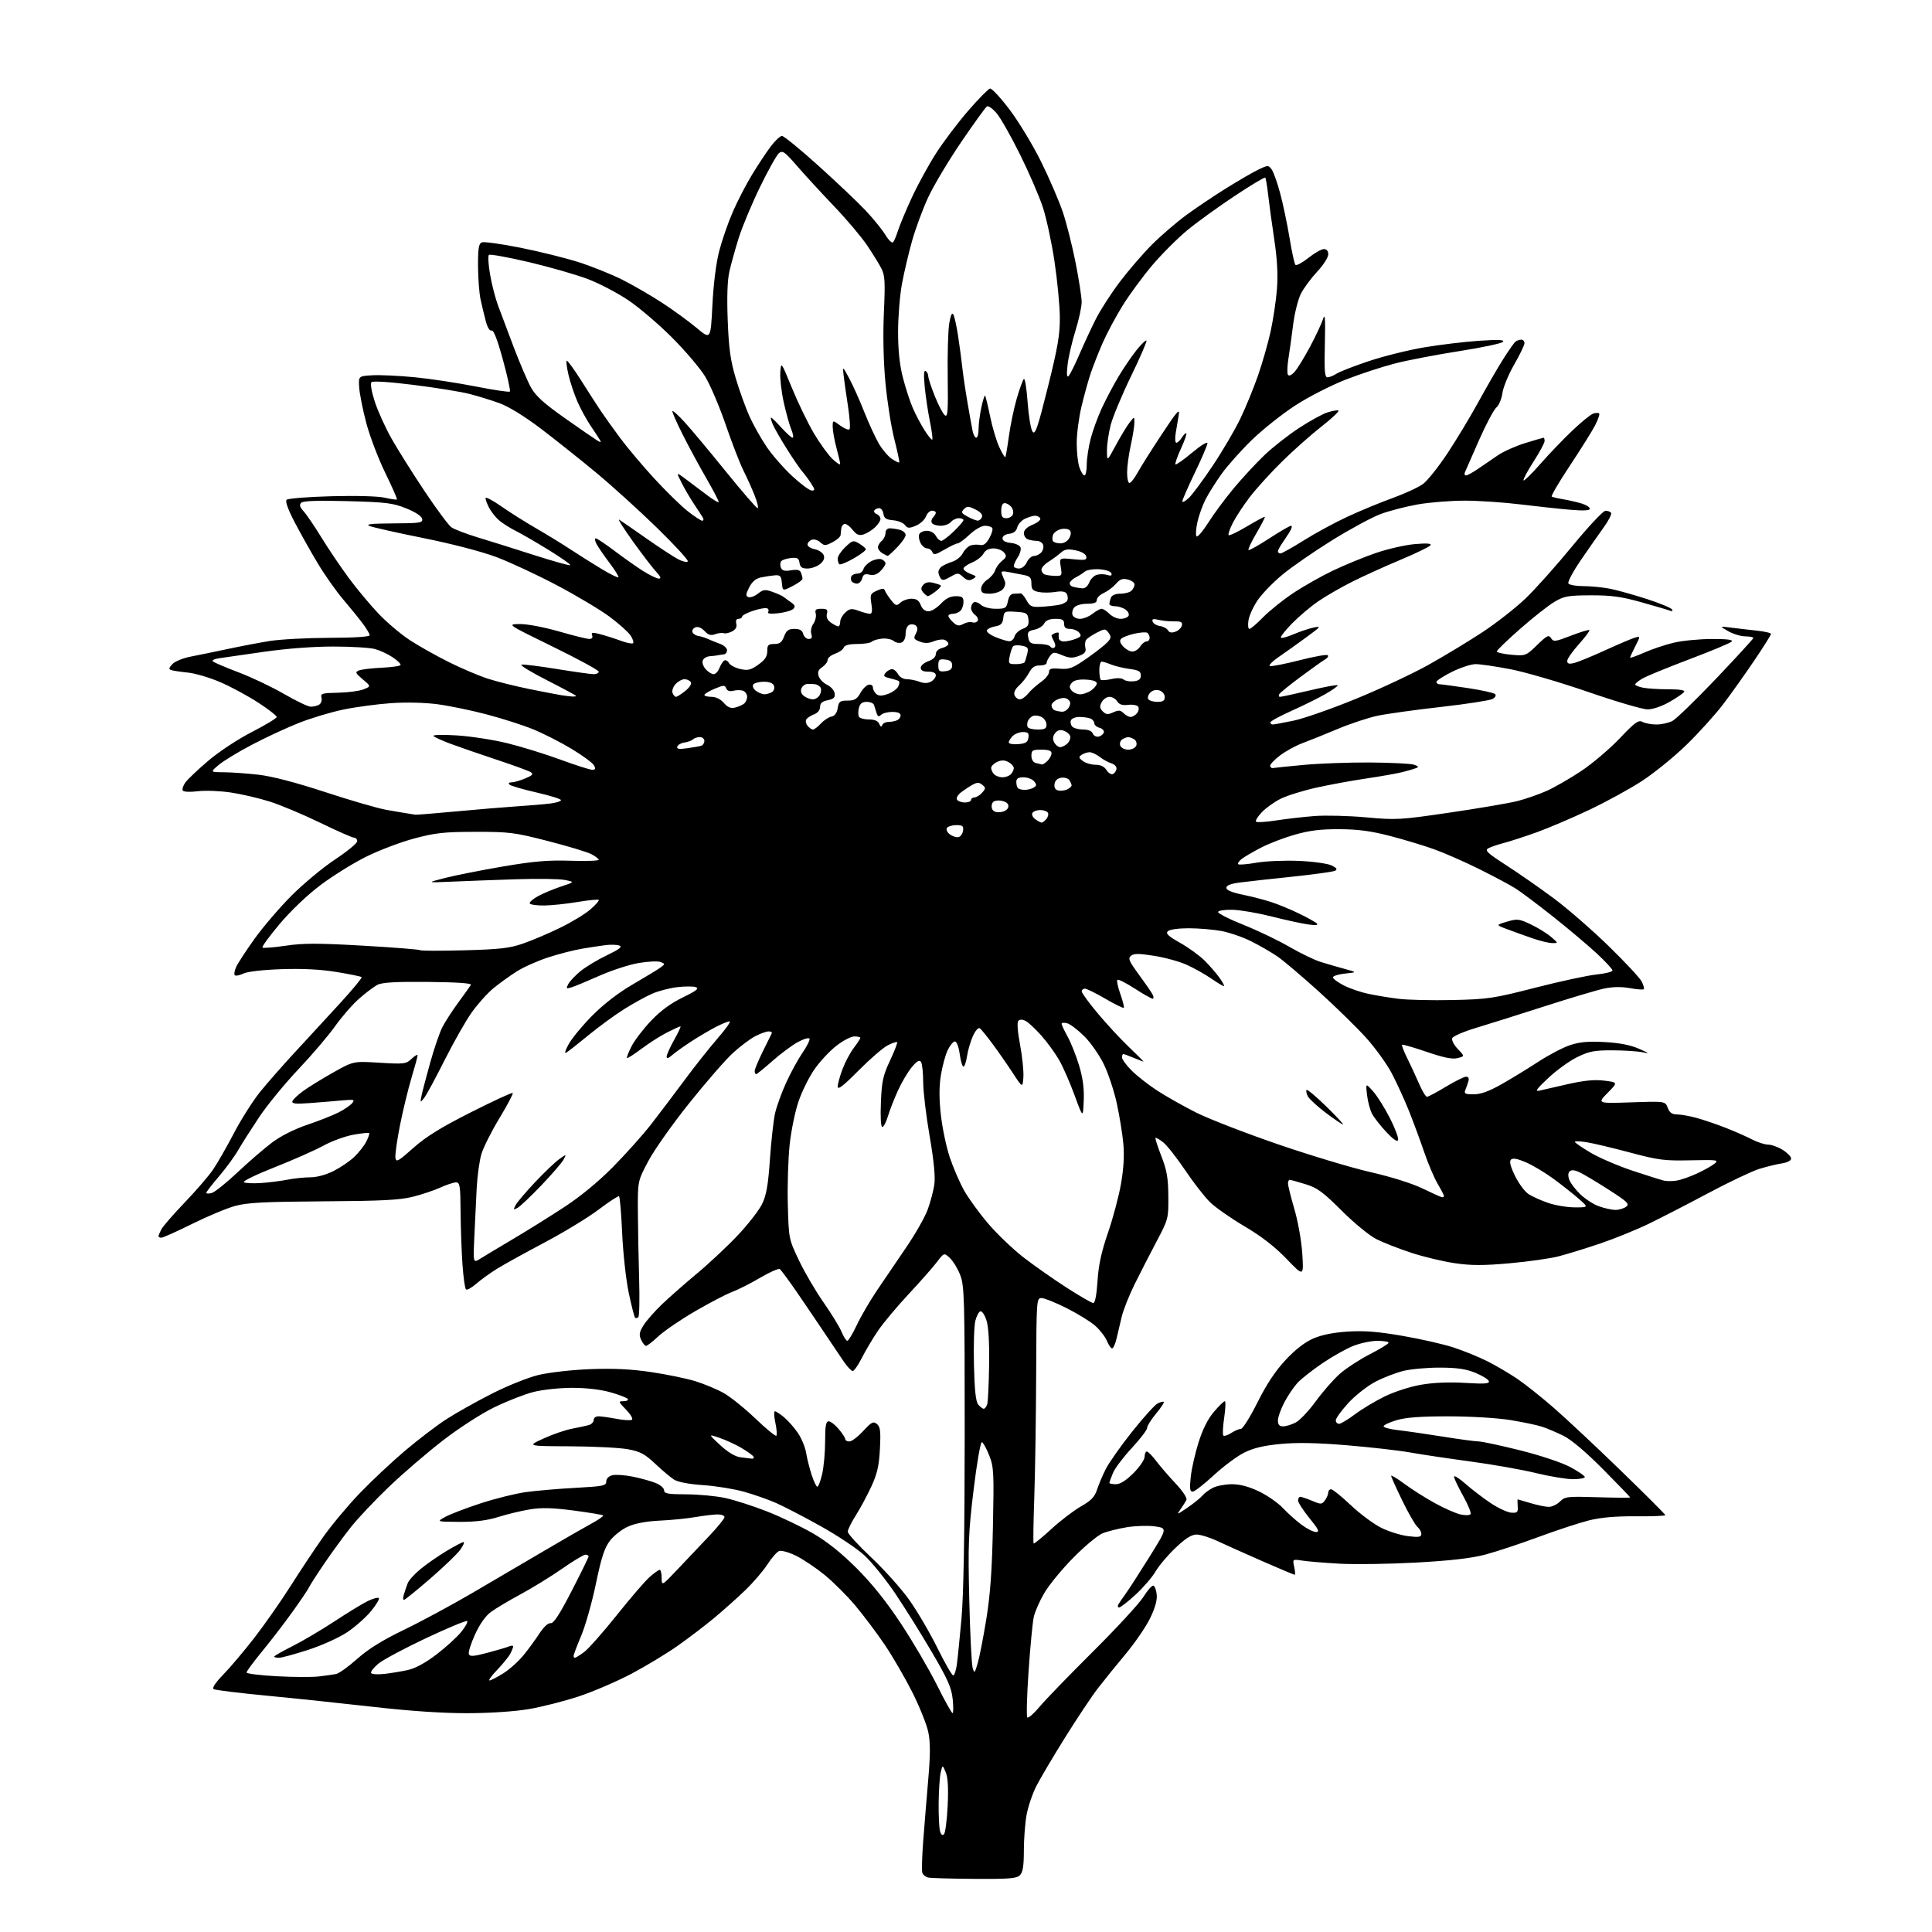 <?xml version="1.0" encoding="UTF-8" standalone="no"?>
<svg 
  version="1.1" 
  xmlns="http://www.w3.org/2000/svg" 
  xmlns:xlink="http://www.w3.org/1999/xlink" 
  xmlns:svg="http://www.w3.org/2000/svg"
  xmlns:rdf="http://www.w3.org/1999/02/22-rdf-syntax-ns#"
  xmlns:cc="http://creativecommons.org/ns#"
  xmlns:dc="http://purl.org/dc/elements/1.1/"
  viewBox="0 0 768 768"
  width="768"
  height="768"
>
<style>svg {background-color: white; }</style>"
<path stroke="none" fill="black" fill-rule="evenodd" d="M387.18,746.88C378.01,746.82 369.75,746.57 368.84,746.33C367.92,746.08 366.93,745.27 366.65,744.52C366.36,743.77 366.51,738.06 366.99,731.83C367.47,725.60 368.37,714.54 369.00,707.25C369.85,697.37 369.85,692.61 369.01,688.54C368.39,685.54 365.54,678.44 362.69,672.76C359.83,667.08 354.92,658.61 351.77,653.92C348.61,649.24 343.31,642.18 339.98,638.22C336.66,634.27 331.14,628.77 327.72,625.99C324.30,623.21 319.21,619.81 316.42,618.43C313.63,617.06 310.61,616.21 309.72,616.55C308.82,616.90 306.74,619.28 305.09,621.84C303.44,624.40 299.48,629.02 296.30,632.09C293.11,635.16 287.53,640.15 283.89,643.17C280.26,646.19 273.72,651.17 269.37,654.24C265.01,657.31 256.74,662.31 250.98,665.36C245.21,668.41 235.78,672.46 230.00,674.37C224.22,676.27 215.26,678.55 210.07,679.42C204.43,680.36 194.60,681.01 185.57,681.02C175.86,681.03 162.68,680.14 148.50,678.52C136.40,677.14 117.40,675.14 106.28,674.08C95.15,673.02 85.55,671.84 84.93,671.46C84.22,671.02 85.63,668.88 88.79,665.63C91.54,662.81 97.10,656.22 101.15,651.00C105.20,645.77 111.65,636.54 115.49,630.50C119.32,624.45 125.15,615.67 128.45,611.00C131.74,606.33 138.28,598.50 142.97,593.61C147.66,588.72 155.78,581.11 161.00,576.69C166.22,572.28 173.57,566.67 177.32,564.24C181.07,561.80 189.17,557.25 195.32,554.11C201.51,550.95 209.84,547.60 214.00,546.59C218.24,545.57 227.16,544.55 234.50,544.26C243.78,543.90 250.72,544.23 258.76,545.41C264.96,546.33 272.89,547.96 276.39,549.04C279.89,550.12 284.95,552.23 287.62,553.72C290.30,555.22 295.98,559.78 300.26,563.87C304.54,567.96 308.30,571.04 308.61,570.72C308.93,570.40 308.75,568.08 308.22,565.57C307.68,563.06 307.60,561.00 308.04,561.00C308.49,561.00 310.15,562.10 311.74,563.44C313.34,564.78 315.80,567.59 317.21,569.69C318.63,571.78 320.08,575.30 320.44,577.50C320.80,579.70 321.79,583.64 322.63,586.25C323.47,588.86 324.50,591.00 324.91,591.00C325.32,591.00 326.18,588.72 326.83,585.92C327.47,583.13 328.00,577.28 328.00,572.92C328.00,566.77 328.32,565.00 329.41,565.00C330.19,565.00 331.99,566.38 333.41,568.08C334.83,569.77 336.00,571.57 336.00,572.08C336.00,572.58 336.74,573.00 337.65,573.00C338.56,573.00 341.03,571.14 343.13,568.86C346.47,565.24 347.16,564.89 348.59,566.07C349.94,567.19 350.15,568.92 349.78,575.97C349.43,582.73 348.71,585.85 346.33,591.00C344.67,594.58 341.89,599.73 340.16,602.45C338.42,605.17 337.00,608.05 337.00,608.87C337.00,609.68 341.16,614.25 346.25,619.03C351.34,623.81 358.10,631.33 361.27,635.75C364.44,640.17 369.51,648.78 372.53,654.89C375.55,661.00 378.42,666.00 378.90,666.00C379.38,666.00 380.03,664.09 380.35,661.75C380.67,659.41 381.50,651.20 382.20,643.50C383.04,634.15 383.47,609.90 383.48,570.50C383.50,516.36 383.35,511.12 381.72,506.90C380.75,504.37 378.90,501.32 377.62,500.11C375.29,497.93 375.29,497.93 372.41,501.71C370.83,503.80 365.76,509.54 361.16,514.47C356.55,519.40 351.09,525.93 349.03,528.97C346.96,532.01 344.08,536.86 342.62,539.75C341.16,542.64 339.52,545.00 338.97,545.00C338.43,545.00 336.83,543.31 335.42,541.25C334.02,539.19 330.98,534.68 328.68,531.24C326.38,527.80 321.45,520.50 317.71,515.03C313.98,509.55 310.50,504.81 309.97,504.48C309.45,504.16 305.98,505.69 302.26,507.88C298.54,510.08 293.48,512.64 291.00,513.58C288.52,514.52 281.80,518.04 276.06,521.39C270.32,524.75 263.84,529.19 261.65,531.25C259.46,533.31 257.29,535.00 256.82,535.00C256.34,535.00 255.46,533.91 254.85,532.57C253.95,530.59 254.12,529.54 255.82,526.82C256.95,525.00 260.27,521.22 263.19,518.44C266.11,515.65 272.43,510.09 277.24,506.09C282.05,502.08 289.31,495.26 293.39,490.93C297.46,486.59 301.78,481.03 302.97,478.56C304.65,475.09 305.36,471.03 306.06,460.78C306.57,453.48 307.49,445.25 308.11,442.50C308.74,439.75 310.72,434.27 312.53,430.33C314.33,426.38 317.23,421.08 318.97,418.54C320.72,416.01 321.99,413.48 321.81,412.92C321.62,412.36 319.60,412.93 317.22,414.21C314.89,415.47 310.31,418.86 307.06,421.75C303.80,424.64 300.88,427.00 300.57,427.00C300.26,427.00 300.00,426.44 300.00,425.75C300.00,425.06 301.45,421.57 303.21,418.00C304.98,414.43 306.59,411.16 306.79,410.75C307.00,410.34 306.44,410.00 305.54,410.00C304.65,410.00 302.25,410.86 300.21,411.91C298.17,412.97 294.14,416.01 291.25,418.66C288.37,421.32 280.60,430.25 274.00,438.50C267.39,446.75 260.08,457.10 257.74,461.50C253.50,469.50 253.50,469.50 253.56,481.50C253.60,488.10 253.82,500.10 254.06,508.16C254.30,516.22 254.16,523.16 253.75,523.57C253.34,523.99 252.75,524.08 252.44,523.78C252.14,523.47 251.00,519.01 249.92,513.86C248.84,508.71 247.67,498.07 247.32,490.21C246.97,482.36 246.41,475.75 246.07,475.54C245.73,475.33 242.08,477.71 237.96,480.83C233.84,483.95 224.18,489.83 216.49,493.90C208.79,497.97 200.25,502.69 197.51,504.40C194.76,506.10 191.04,508.80 189.23,510.38C187.41,511.97 185.61,512.94 185.22,512.55C184.82,512.16 184.20,507.71 183.84,502.67C183.48,497.63 183.15,488.21 183.09,481.75C183.01,471.25 182.81,470.00 181.25,470.02C180.29,470.03 177.47,470.96 175.00,472.09C172.53,473.22 167.57,474.87 164.00,475.76C158.86,477.04 151.44,477.41 128.50,477.55C105.18,477.70 98.32,478.05 93.50,479.37C90.20,480.26 82.51,483.48 76.41,486.50C70.31,489.53 64.79,492.00 64.16,492.00C63.52,492.00 63.00,491.75 63.00,491.43C63.00,491.12 63.51,489.89 64.14,488.68C64.77,487.48 68.95,482.68 73.43,478.00C77.91,473.32 82.96,467.48 84.65,465.00C86.35,462.52 90.08,456.00 92.96,450.50C95.83,445.00 100.54,437.57 103.43,434.00C106.32,430.43 112.69,423.18 117.59,417.90C122.49,412.61 130.49,403.93 135.37,398.59C140.24,393.26 144.02,388.68 143.76,388.42C143.50,388.16 139.06,387.25 133.89,386.40C127.56,385.35 120.43,384.98 112.00,385.26C104.52,385.51 98.39,386.21 96.75,387.00C95.23,387.73 93.70,388.03 93.33,387.67C92.97,387.30 93.22,385.80 93.90,384.33C94.57,382.86 97.89,377.79 101.27,373.07C104.66,368.36 111.27,360.65 115.96,355.95C120.66,351.25 128.44,344.80 133.25,341.61C138.06,338.42 142.00,335.18 142.00,334.41C142.00,333.63 141.44,333.00 140.75,333.00C140.06,332.99 133.97,330.31 127.20,327.02C120.44,323.74 111.44,319.96 107.20,318.63C102.97,317.29 96.01,315.67 91.74,315.03C87.47,314.39 81.56,314.16 78.61,314.53C75.56,314.91 72.99,314.80 72.66,314.26C72.34,313.75 72.78,312.33 73.63,311.12C74.48,309.90 78.56,306.02 82.70,302.49C86.99,298.83 94.47,293.89 100.11,290.99C105.55,288.20 110.00,285.50 110.00,285.00C110.00,284.51 106.74,281.97 102.75,279.37C98.76,276.76 92.04,273.12 87.82,271.28C83.60,269.43 77.75,267.68 74.82,267.38C71.89,267.08 68.88,266.63 68.11,266.39C67.00,266.04 67.07,265.58 68.48,264.03C69.46,262.94 72.70,261.61 75.86,261.00C78.96,260.40 85.55,259.04 90.50,257.99C95.45,256.93 102.88,255.51 107.00,254.84C111.12,254.16 121.81,253.58 130.75,253.55C140.91,253.52 146.98,253.13 146.96,252.50C146.94,251.95 145.70,249.87 144.21,247.88C142.72,245.88 139.20,241.54 136.38,238.23C133.56,234.92 129.01,228.45 126.26,223.85C123.51,219.26 119.39,211.93 117.12,207.56C114.48,202.50 113.32,199.28 113.93,198.67C114.46,198.14 122.45,197.51 131.70,197.26C141.54,196.99 150.35,197.24 152.97,197.85C155.43,198.42 157.60,198.73 157.79,198.54C157.98,198.35 155.87,193.54 153.09,187.85C150.32,182.16 146.93,173.22 145.56,168.00C144.19,162.78 142.94,156.47 142.78,154.00C142.50,149.50 142.50,149.50 148.00,149.18C151.03,149.00 158.55,149.35 164.72,149.95C170.89,150.54 181.84,152.20 189.04,153.62C196.24,155.04 202.38,155.96 202.68,155.65C202.98,155.35 201.74,149.66 199.92,143.02C197.74,135.03 196.21,131.09 195.42,131.39C194.69,131.67 193.78,130.20 193.11,127.68C192.50,125.38 191.56,121.47 191.03,119.00C190.49,116.53 190.04,110.55 190.02,105.72C190.00,98.67 190.31,96.82 191.56,96.34C192.42,96.01 199.28,96.96 206.81,98.46C214.34,99.96 224.78,102.55 230.00,104.21C235.22,105.88 243.04,109.02 247.37,111.19C251.70,113.37 258.90,117.54 263.37,120.47C267.84,123.40 273.98,127.87 277.00,130.41C282.50,135.02 282.50,135.02 283.19,121.26C283.62,112.85 284.67,104.48 285.91,99.74C287.02,95.47 289.44,88.49 291.29,84.24C293.14,79.98 296.57,73.35 298.91,69.50C301.25,65.65 304.59,60.60 306.33,58.28C308.07,55.96 310.10,54.05 310.83,54.03C311.56,54.01 318.09,59.34 325.33,65.87C332.57,72.40 340.99,80.39 344.04,83.62C347.09,86.85 350.64,91.22 351.92,93.32C353.20,95.43 354.59,96.78 355.01,96.32C355.42,95.87 356.33,93.70 357.03,91.50C357.74,89.30 360.21,83.39 362.54,78.38C364.86,73.36 369.18,65.49 372.13,60.88C375.08,56.27 380.83,48.68 384.89,44.00C388.95,39.33 392.84,35.36 393.53,35.20C394.22,35.03 397.77,38.86 401.42,43.70C405.07,48.54 410.72,57.90 413.96,64.50C417.21,71.10 421.07,80.07 422.53,84.44C423.99,88.81 426.26,97.81 427.57,104.44C428.88,111.07 429.96,118.08 429.98,120.00C429.99,121.92 428.88,127.10 427.50,131.50C426.13,135.90 424.72,141.97 424.38,145.00C423.95,148.73 424.07,150.18 424.76,149.50C425.32,148.95 427.24,145.12 429.02,141.00C430.80,136.88 433.73,130.57 435.53,126.98C437.32,123.39 441.65,116.67 445.15,112.04C448.64,107.42 454.43,100.72 458.00,97.16C461.57,93.60 467.65,88.38 471.50,85.54C475.35,82.71 482.55,77.87 487.50,74.79C492.45,71.70 498.23,68.36 500.34,67.36C504.04,65.61 504.24,65.61 505.50,67.34C506.23,68.32 507.75,72.59 508.88,76.82C510.02,81.04 511.69,89.00 512.60,94.50C513.50,100.00 514.56,104.85 514.95,105.28C515.34,105.70 517.64,104.47 520.08,102.54C522.51,100.60 525.29,99.02 526.25,99.01C527.38,99.00 528.00,99.77 528.00,101.15C528.00,102.33 526.02,105.41 523.59,108.00C521.17,110.60 518.26,114.52 517.14,116.73C516.01,118.94 514.61,124.52 514.03,129.12C513.46,133.73 512.61,139.84 512.15,142.70C511.69,145.55 511.61,148.37 511.97,148.96C512.38,149.62 513.40,149.17 514.66,147.76C515.77,146.52 518.55,141.99 520.83,137.70C523.10,133.42 525.42,128.47 525.97,126.70C526.71,124.31 526.89,126.84 526.65,136.75C526.39,147.47 526.59,150.00 527.70,150.00C528.45,150.00 530.07,149.35 531.29,148.55C532.50,147.76 538.27,145.51 544.10,143.56C549.93,141.61 559.83,139.15 566.10,138.09C572.37,137.03 582.23,135.85 588.00,135.46C595.80,134.95 598.23,135.06 597.43,135.90C596.84,136.53 589.03,138.18 580.06,139.58C571.09,140.98 559.65,143.18 554.63,144.46C549.61,145.75 540.77,148.63 535.00,150.88C529.22,153.13 520.24,157.71 515.02,161.09C509.81,164.46 502.00,170.66 497.66,174.86C493.33,179.06 487.86,185.20 485.51,188.50C483.17,191.80 480.30,196.37 479.15,198.66C477.99,200.95 476.58,204.92 476.00,207.48C475.43,210.04 475.25,212.59 475.60,213.16C475.95,213.73 478.04,211.34 480.25,207.85C482.45,204.36 487.07,198.12 490.51,194.00C493.96,189.88 499.45,183.95 502.72,180.84C505.99,177.73 512.12,172.92 516.35,170.16C520.58,167.40 525.61,164.62 527.53,163.99C529.45,163.36 531.47,162.99 532.02,163.17C532.57,163.36 529.58,166.21 525.37,169.50C521.16,172.80 514.06,179.10 509.60,183.50C505.13,187.90 499.41,194.20 496.88,197.50C494.35,200.80 491.29,205.46 490.07,207.85C488.86,210.24 488.10,212.44 488.40,212.73C488.70,213.03 491.99,211.45 495.72,209.23C499.45,207.00 502.63,205.31 502.79,205.47C502.95,205.62 501.45,208.54 499.45,211.95C497.45,215.36 496.03,218.37 496.30,218.63C496.56,218.89 500.26,216.83 504.52,214.05C508.77,211.27 512.70,209.00 513.24,209.00C513.79,209.00 513.43,210.24 512.46,211.75C511.49,213.26 510.09,215.39 509.35,216.47C508.61,217.56 508.00,218.79 508.00,219.22C508.00,219.65 508.45,220.00 509.01,220.00C509.57,220.00 513.73,217.67 518.26,214.82C522.79,211.98 530.55,207.76 535.50,205.46C540.45,203.15 548.55,199.80 553.50,198.01C558.45,196.22 563.94,193.68 565.71,192.36C567.47,191.04 571.82,185.58 575.37,180.23C578.91,174.88 584.40,165.78 587.57,160.00C590.73,154.22 595.15,146.57 597.39,143.00C599.63,139.43 601.92,136.17 602.48,135.77C603.04,135.36 604.06,135.02 604.75,135.02C605.44,135.01 606.00,135.64 606.00,136.41C606.00,137.19 604.16,141.02 601.90,144.93C599.65,148.84 597.55,153.93 597.24,156.24C596.93,158.55 595.85,161.13 594.84,161.97C593.83,162.81 590.71,168.68 587.92,175.00C585.13,181.32 582.61,187.06 582.32,187.75C582.03,188.44 582.22,189.00 582.75,189.00C583.29,189.00 585.47,187.80 587.61,186.33C589.75,184.86 593.30,182.43 595.50,180.94C597.70,179.44 602.58,177.27 606.36,176.11C610.13,174.95 613.39,174.00 613.61,174.00C613.82,174.00 614.00,174.60 614.00,175.34C614.00,176.07 612.00,179.78 609.56,183.57C607.12,187.36 605.35,190.69 605.63,190.96C605.91,191.24 608.89,188.33 612.26,184.48C615.62,180.64 621.33,174.69 624.94,171.25C628.55,167.81 632.32,164.73 633.33,164.41C634.33,164.08 635.40,164.06 635.70,164.37C636.00,164.67 635.25,166.83 634.03,169.16C632.82,171.50 628.30,178.71 623.99,185.20C619.69,191.68 616.47,197.17 616.84,197.40C617.21,197.63 619.31,198.12 621.51,198.49C623.70,198.86 626.96,199.62 628.75,200.16C630.54,200.71 632.00,201.64 632.00,202.23C632.00,202.95 629.50,203.09 624.25,202.64C619.99,202.28 611.10,201.33 604.50,200.52C597.90,199.70 587.95,199.03 582.38,199.02C576.82,199.01 568.39,199.68 563.65,200.50C558.91,201.33 552.20,203.07 548.74,204.37C545.28,205.68 536.61,210.37 529.48,214.80C522.34,219.23 513.50,225.35 509.83,228.39C506.16,231.43 501.74,235.97 500.01,238.49C498.28,241.00 496.61,244.62 496.30,246.53C495.99,248.44 496.15,250.00 496.66,250.00C497.17,250.00 499.59,247.94 502.04,245.43C504.49,242.91 509.83,238.62 513.89,235.89C517.96,233.15 525.16,229.07 529.89,226.81C534.63,224.55 542.33,221.40 547.00,219.80C551.67,218.20 558.61,216.62 562.41,216.29C567.13,215.88 569.11,216.02 568.66,216.74C568.30,217.32 562.95,219.92 556.76,222.51C550.56,225.11 541.90,229.04 537.50,231.25C533.10,233.46 527.02,236.97 524.00,239.04C520.98,241.12 516.28,245.10 513.56,247.88C510.84,250.67 508.87,253.20 509.17,253.50C509.47,253.80 511.71,253.20 514.15,252.15C516.59,251.11 520.14,249.91 522.04,249.50C525.33,248.79 525.20,248.98 519.50,253.17C516.20,255.60 511.27,259.12 508.55,260.98C505.83,262.84 504.14,264.55 504.79,264.76C505.45,264.98 510.73,263.95 516.54,262.47C522.35,260.98 527.41,260.08 527.79,260.46C528.17,260.84 527.74,261.57 526.82,262.08C525.91,262.59 521.57,265.67 517.19,268.92C512.81,272.17 508.92,275.31 508.55,275.91C508.18,276.51 508.32,277.00 508.85,277.00C509.39,277.00 514.65,275.86 520.54,274.47C526.44,273.07 531.47,272.14 531.73,272.39C531.98,272.65 529.78,274.23 526.84,275.91C523.90,277.59 517.79,280.62 513.25,282.64C508.71,284.66 505.00,286.70 505.00,287.16C505.00,287.62 505.42,288.00 505.93,288.00C506.45,288.00 510.16,287.32 514.18,286.48C518.21,285.65 529.38,281.74 539.00,277.80C548.62,273.86 561.67,267.74 568.00,264.20C574.32,260.66 583.95,254.83 589.40,251.24C594.85,247.64 602.50,241.65 606.40,237.92C610.31,234.19 618.67,224.83 625.00,217.11C631.33,209.40 637.26,203.07 638.19,203.05C639.12,203.02 640.13,203.40 640.44,203.90C640.74,204.39 639.42,206.98 637.49,209.65C635.56,212.32 631.47,218.18 628.39,222.68C625.31,227.18 623.09,231.34 623.46,231.93C623.82,232.52 626.54,233.00 629.51,233.00C632.48,233.00 637.29,233.48 640.20,234.07C643.12,234.66 649.66,236.50 654.74,238.15C659.82,239.80 664.28,241.65 664.65,242.25C665.08,242.95 664.73,243.11 663.66,242.70C662.75,242.35 657.61,240.84 652.25,239.34C644.49,237.17 640.43,236.62 632.36,236.65C623.27,236.68 621.76,236.96 617.86,239.28C615.46,240.70 609.34,245.53 604.25,250.00C599.16,254.48 595.00,258.50 595.00,258.95C595.00,259.39 597.59,259.98 600.75,260.27C606.45,260.78 606.54,260.74 611.02,256.41C614.97,252.58 615.66,252.24 616.58,253.69C617.53,255.20 618.22,255.11 624.49,252.69C628.27,251.23 631.56,250.23 631.81,250.48C632.05,250.72 630.17,253.24 627.63,256.07C625.08,258.90 623.00,261.89 623.00,262.72C623.00,263.85 623.68,264.05 625.75,263.55C627.26,263.18 632.77,260.93 638.00,258.53C643.23,256.14 648.54,253.88 649.82,253.50C652.13,252.82 652.13,252.82 650.07,256.87C648.93,259.10 648.00,261.14 648.00,261.41C648.00,261.67 650.53,260.77 653.62,259.41C656.70,258.04 661.99,256.27 665.37,255.48C668.74,254.68 675.53,254.02 680.45,254.01C686.80,254.00 689.09,254.31 688.33,255.07C687.74,255.66 680.16,258.82 671.48,262.10C662.80,265.38 654.42,268.82 652.85,269.75C651.28,270.67 650.00,271.73 650.00,272.09C650.00,272.45 651.41,273.03 653.12,273.37C654.84,273.72 659.37,274.00 663.18,274.00C667.65,274.00 669.89,274.36 669.49,275.02C669.14,275.58 666.53,277.38 663.68,279.01C660.63,280.76 657.04,281.99 654.95,281.99C653.00,282.00 642.36,278.87 631.30,275.05C620.24,271.24 606.40,267.19 600.55,266.05C594.69,264.92 588.42,264.00 586.61,264.00C584.80,264.00 580.55,265.39 577.16,267.08C573.77,268.77 571.00,270.57 571.00,271.08C571.00,271.59 571.56,272.00 572.25,272.01C572.94,272.01 577.98,272.69 583.46,273.51C588.93,274.34 593.82,275.42 594.31,275.91C594.85,276.45 594.42,277.24 593.25,277.87C592.17,278.44 583.01,279.86 572.89,281.01C562.78,282.15 551.46,283.72 547.74,284.49C544.03,285.26 536.83,287.64 531.74,289.78C526.66,291.92 520.33,294.46 517.69,295.44C515.04,296.41 511.02,298.63 508.75,300.36C506.48,302.09 504.75,303.96 504.91,304.50C505.07,305.05 505.50,305.42 505.86,305.33C506.23,305.24 511.69,304.67 518.01,304.08C524.33,303.49 536.25,303.05 544.50,303.10C552.75,303.16 560.62,303.54 562.00,303.96C563.83,304.52 564.10,304.88 563.00,305.31C562.17,305.64 559.70,306.36 557.50,306.92C555.30,307.48 548.77,308.63 543.00,309.48C537.23,310.33 528.23,311.99 523.00,313.16C517.77,314.34 511.48,316.31 509.00,317.56C506.52,318.80 503.18,321.20 501.57,322.90C499.96,324.59 498.94,326.27 499.30,326.63C499.66,326.99 503.22,326.77 507.22,326.15C511.23,325.52 518.10,324.73 522.50,324.39C526.90,324.05 536.15,324.28 543.06,324.91C555.06,326.01 556.54,325.92 576.56,322.98C588.08,321.29 600.12,319.23 603.33,318.40C606.54,317.58 611.67,315.79 614.75,314.43C617.82,313.07 624.00,309.52 628.49,306.54C632.97,303.56 639.88,297.70 643.84,293.53C650.00,287.04 651.32,286.10 652.95,286.98C654.01,287.54 656.50,288.00 658.48,288.00C660.47,288.00 663.31,287.37 664.80,286.60C666.28,285.83 674.14,278.22 682.25,269.69C690.36,261.16 697.00,253.91 697.00,253.59C697.00,253.27 695.54,252.98 693.75,252.96C691.96,252.94 688.92,252.01 687.00,250.91C683.50,248.90 683.50,248.90 688.00,249.48C690.48,249.80 695.09,250.33 698.25,250.67C701.41,251.00 704.00,251.60 704.00,252.00C704.00,252.40 701.00,257.18 697.32,262.61C693.65,268.05 688.08,275.88 684.94,280.00C681.80,284.12 675.24,291.38 670.36,296.12C665.49,300.86 657.54,307.31 652.70,310.46C647.86,313.61 638.41,318.78 631.70,321.96C624.99,325.13 615.67,329.11 611.00,330.80C606.33,332.48 600.48,334.39 598.00,335.04C595.52,335.68 592.67,336.65 591.66,337.19C590.08,338.03 591.10,339.00 598.83,344.00C603.79,347.20 612.27,353.11 617.67,357.13C623.08,361.15 632.83,369.63 639.35,375.97C645.86,382.31 651.81,388.68 652.56,390.12C653.31,391.57 653.70,392.96 653.43,393.23C653.17,393.50 650.67,393.30 647.88,392.80C644.53,392.19 641.06,392.25 637.66,392.97C634.82,393.57 624.17,396.74 614.00,400.02C603.83,403.29 591.52,407.17 586.66,408.63C581.80,410.09 577.58,411.93 577.28,412.70C576.98,413.48 577.98,415.42 579.51,417.01C582.27,419.89 582.27,419.89 579.39,420.62C577.32,421.14 573.88,420.44 567.13,418.13C561.97,416.37 557.57,415.10 557.35,415.32C557.13,415.54 558.04,417.92 559.38,420.61C560.72,423.30 562.83,427.86 564.08,430.75C565.33,433.64 566.75,436.00 567.23,436.00C567.72,436.00 571.09,434.20 574.74,432.00C578.39,429.80 582.02,428.00 582.80,428.00C583.69,428.00 584.04,428.66 583.73,429.75C583.45,430.71 582.90,432.29 582.51,433.25C581.89,434.75 582.37,435.00 585.80,435.00C588.65,435.00 591.88,433.83 596.88,431.00C600.76,428.80 607.33,424.79 611.48,422.08C615.63,419.37 621.32,416.39 624.12,415.46C627.93,414.19 631.40,413.88 637.86,414.24C643.70,414.55 648.12,415.41 651.50,416.89C655.62,418.69 655.88,418.94 653.00,418.31C651.08,417.89 645.67,417.53 641.00,417.52C633.74,417.50 631.69,417.90 626.93,420.24C623.86,421.74 618.68,425.49 615.43,428.56C610.72,432.98 610.02,434.01 612.00,433.53C613.38,433.20 618.52,432.02 623.43,430.92C629.82,429.48 633.91,429.09 637.77,429.58C643.17,430.25 643.17,430.25 639.04,434.45C634.92,438.66 634.92,438.66 648.44,438.20C661.95,437.74 661.95,437.74 662.95,440.37C663.70,442.33 664.65,443.00 666.73,443.01C668.25,443.02 671.75,443.65 674.50,444.41C677.25,445.17 682.42,446.93 686.00,448.33C689.58,449.73 694.28,451.80 696.46,452.94C698.64,454.07 701.51,455.00 702.84,455.00C704.17,455.00 706.78,455.94 708.63,457.08C710.48,458.23 712.00,459.78 712.00,460.54C712.00,461.36 710.49,462.14 708.25,462.48C706.19,462.79 702.15,463.78 699.27,464.68C696.40,465.58 687.40,469.85 679.27,474.18C671.15,478.51 660.45,484.02 655.50,486.43C650.55,488.83 641.77,492.40 636.00,494.35C630.23,496.30 622.80,498.58 619.50,499.43C616.20,500.28 607.48,501.51 600.12,502.17C589.69,503.10 584.90,503.10 578.38,502.15C573.77,501.49 565.99,499.63 561.07,498.02C556.16,496.42 549.89,493.96 547.13,492.57C544.32,491.14 538.25,486.16 533.31,481.23C525.86,473.80 523.64,472.17 518.91,470.72C515.84,469.77 513.03,469.00 512.66,469.00C512.30,469.00 512.00,469.67 512.00,470.48C512.00,471.30 513.15,475.91 514.56,480.73C516.01,485.68 517.37,493.42 517.69,498.50C518.25,507.50 518.25,507.50 511.38,500.37C506.71,495.53 501.36,491.39 494.73,487.49C489.36,484.32 483.21,480.03 481.06,477.94C478.91,475.86 474.44,470.12 471.13,465.19C467.81,460.26 463.88,455.27 462.40,454.10C460.91,452.93 459.53,452.13 459.33,452.33C459.14,452.53 460.18,455.80 461.66,459.60C463.84,465.18 464.37,468.22 464.43,475.51C464.50,484.39 464.43,484.65 459.75,493.51C457.13,498.45 453.21,506.10 451.03,510.50C448.85,514.90 446.53,520.75 445.88,523.50C445.23,526.25 444.30,530.19 443.81,532.25C443.32,534.31 442.54,536.00 442.08,536.00C441.62,536.00 440.68,534.65 440.00,533.00C439.31,531.34 437.21,528.64 435.33,526.98C433.44,525.32 428.33,522.18 423.97,519.99C419.61,517.79 415.13,516.00 414.02,516.00C412.04,516.00 412.00,516.59 411.89,546.75C411.82,563.66 411.49,585.53 411.14,595.34C410.79,605.15 410.67,613.34 410.88,613.55C411.09,613.76 414.24,611.20 417.88,607.85C421.52,604.50 426.84,600.44 429.69,598.82C433.73,596.53 435.15,595.05 436.08,592.19C436.74,590.16 438.29,586.48 439.54,584.00C440.79,581.52 445.45,574.90 449.90,569.28C454.36,563.67 458.94,558.57 460.09,557.95C461.23,557.34 462.37,557.04 462.62,557.29C462.86,557.53 461.48,559.64 459.53,561.96C457.59,564.29 456.00,566.83 456.00,567.62C456.00,568.41 453.27,571.99 449.93,575.58C446.59,579.17 443.21,583.64 442.43,585.52C441.64,587.40 441.00,589.18 441.00,589.47C441.00,589.76 442.16,590.00 443.58,590.00C445.30,590.00 447.64,588.52 450.58,585.58C453.01,583.15 455.00,580.22 455.00,579.08C455.00,577.94 455.40,577.00 455.88,577.00C456.37,577.00 458.04,578.69 459.59,580.75C461.15,582.81 464.63,586.85 467.33,589.72C470.12,592.69 471.98,595.49 471.63,596.22C471.30,596.92 470.23,598.61 469.26,599.96C467.63,602.25 467.82,602.20 472.06,599.30C474.56,597.58 477.23,595.43 477.98,594.52C478.74,593.61 480.60,592.22 482.13,591.43C483.65,590.65 487.06,590.00 489.70,590.00C492.93,590.00 496.46,590.94 500.50,592.88C503.80,594.46 508.07,597.44 510.00,599.50C511.93,601.56 515.26,604.54 517.40,606.12C519.55,607.71 522.14,609.00 523.16,609.00C524.66,609.00 524.14,607.91 520.51,603.46C518.03,600.41 516.00,597.26 516.00,596.46C516.00,595.66 516.40,595.00 516.88,595.00C517.36,595.00 519.47,595.72 521.57,596.59C525.14,598.09 525.47,598.07 526.69,596.40C527.41,595.42 528.00,594.03 528.00,593.31C528.00,592.59 528.51,592.00 529.13,592.00C529.75,592.00 533.29,594.86 537.01,598.37C540.72,601.87 546.20,605.93 549.19,607.39C552.18,608.85 556.96,610.33 559.81,610.66C564.05,611.17 565.00,611.00 565.00,609.76C565.00,608.93 564.30,607.66 563.44,606.95C562.58,606.23 559.88,601.55 557.44,596.53C555.00,591.51 553.00,587.08 553.00,586.67C553.00,586.27 555.36,587.69 558.25,589.83C561.14,591.98 566.56,595.42 570.31,597.48C574.05,599.55 578.67,601.59 580.56,602.01C582.51,602.45 584.26,602.39 584.58,601.87C584.89,601.37 583.54,598.08 581.57,594.56C579.61,591.05 578.00,587.65 578.00,587.00C578.00,586.36 580.08,587.66 582.62,589.90C585.17,592.14 589.67,595.58 592.64,597.55C595.60,599.52 599.26,601.21 600.77,601.31C603.17,601.48 603.48,601.16 603.31,598.75C603.21,597.24 603.21,596.00 603.31,596.01C603.42,596.02 605.71,596.69 608.41,597.51C611.11,598.33 614.37,599.00 615.66,599.00C616.95,599.00 618.95,598.05 620.11,596.89C622.10,594.90 623.04,594.80 635.11,595.17C642.20,595.39 648.00,595.43 648.00,595.25C648.00,595.06 643.16,590.04 637.25,584.07C630.48,577.24 624.65,572.31 621.50,570.75C618.75,569.39 614.89,567.75 612.92,567.12C610.96,566.48 605.33,565.30 600.42,564.50C595.36,563.67 584.77,563.03 575.93,563.02C564.79,563.00 558.89,563.44 555.18,564.54C552.33,565.39 550.00,566.48 550.00,566.97C550.00,567.46 552.59,568.15 555.75,568.51C558.91,568.86 566.90,570.02 573.50,571.07C580.10,572.13 586.54,572.99 587.81,573.00C589.08,573.00 596.45,574.58 604.19,576.51C612.30,578.54 620.76,581.35 624.13,583.15C627.36,584.87 630.00,586.67 630.00,587.14C630.00,587.61 627.88,588.00 625.28,588.00C622.69,588.00 616.05,586.90 610.53,585.56C605.01,584.21 593.30,582.14 584.50,580.96C575.70,579.77 564.90,578.16 560.50,577.37C556.10,576.58 544.85,575.30 535.50,574.52C523.67,573.54 515.66,573.37 509.15,573.99C502.47,574.61 498.33,575.59 494.65,577.41C491.82,578.81 486.35,582.87 482.50,586.43C478.65,589.99 474.87,592.93 474.11,592.95C473.00,592.99 472.84,591.79 473.33,587.15C473.66,583.93 475.07,577.72 476.45,573.35C478.10,568.12 480.19,563.97 482.56,561.20C484.54,558.89 486.48,557.00 486.88,557.00C487.28,557.00 487.17,559.93 486.64,563.50C486.11,567.08 485.95,570.29 486.30,570.64C486.65,570.99 488.06,570.53 489.43,569.64C490.81,568.74 492.53,568.00 493.27,568.00C494.01,568.00 496.98,563.26 499.88,557.46C503.52,550.18 506.98,544.96 511.07,540.58C514.97,536.41 518.74,533.50 522.10,532.05C525.45,530.61 530.18,529.67 535.85,529.32C542.28,528.91 547.83,529.35 557.50,531.02C564.65,532.25 573.77,534.32 577.77,535.63C581.77,536.93 587.85,539.41 591.27,541.13C594.70,542.86 600.04,546.00 603.14,548.10C606.24,550.20 612.77,555.39 617.64,559.63C622.51,563.87 634.49,575.08 644.25,584.55C654.01,594.01 662.00,602.00 662.00,602.30C662.00,602.60 656.71,602.80 650.25,602.75C642.21,602.69 636.32,603.21 631.60,604.39C627.80,605.34 618.74,608.32 611.47,611.01C604.19,613.71 594.69,616.84 590.37,617.99C584.88,619.43 576.60,620.39 563.00,621.14C552.27,621.73 538.55,621.93 532.50,621.59C526.45,621.25 519.76,620.70 517.64,620.36C513.79,619.76 513.79,619.76 514.47,622.88C514.85,624.60 514.93,626.00 514.66,626.00C514.38,626.00 508.61,623.57 501.83,620.60C495.05,617.63 487.02,614.03 484.00,612.61C480.98,611.18 477.24,610.02 475.69,610.01C473.67,610.00 471.33,611.46 467.34,615.24C464.30,618.12 460.69,622.38 459.33,624.71C457.96,627.04 454.37,631.20 451.34,633.97C448.31,636.74 445.40,639.00 444.86,639.00C444.32,639.00 444.20,638.44 444.59,637.75C444.98,637.06 446.28,635.15 447.49,633.50C448.69,631.85 452.90,625.33 456.85,619.00C464.02,607.50 464.02,607.50 459.26,606.78C456.64,606.39 451.63,606.52 448.12,607.07C444.62,607.63 440.17,608.74 438.24,609.54C436.31,610.35 431.08,614.72 426.62,619.25C422.15,623.79 416.99,630.07 415.15,633.21C413.31,636.34 411.42,640.62 410.95,642.71C410.48,644.79 409.55,654.49 408.88,664.24C408.20,674.00 407.98,682.31 408.38,682.71C408.77,683.11 410.96,681.20 413.25,678.46C415.53,675.73 425.09,665.85 434.50,656.50C443.90,647.15 452.92,637.36 454.55,634.75C456.17,632.14 457.95,630.15 458.50,630.33C459.05,630.51 459.65,632.14 459.82,633.96C460.04,636.13 459.11,639.36 457.13,643.38C455.48,646.75 451.12,653.10 447.45,657.50C443.78,661.90 438.83,668.02 436.45,671.10C434.07,674.18 428.21,682.95 423.44,690.60C418.66,698.24 413.50,706.98 411.96,710.00C410.42,713.02 408.68,718.17 408.08,721.43C407.49,724.70 407.00,731.08 407.00,735.61C407.00,741.77 406.60,744.25 405.43,745.43C404.12,746.74 401.11,746.98 387.18,746.88zM375.24,729.16C375.77,728.63 376.43,723.54 376.71,717.85C377.05,710.74 376.81,706.56 375.94,704.50C374.68,701.50 374.68,701.50 373.96,704.50C373.56,706.15 373.19,711.55 373.13,716.50C373.07,721.45 373.31,726.54 373.65,727.82C374.05,729.31 374.61,729.79 375.24,729.16zM378.65,681.00C379.00,681.00 379.02,678.50 378.71,675.45C378.23,670.88 376.77,667.56 370.40,656.70C366.15,649.44 359.56,638.90 355.76,633.28C351.96,627.66 346.46,620.88 343.54,618.21C340.62,615.54 332.85,610.36 326.28,606.70C319.70,603.03 311.75,598.90 308.61,597.51C305.46,596.11 299.65,594.07 295.69,592.97C291.74,591.87 284.45,590.69 279.50,590.36C274.02,590.00 269.52,589.15 268.00,588.20C266.62,587.34 263.25,584.51 260.50,581.91C256.31,577.96 254.54,577.01 249.57,576.09C246.30,575.49 235.95,574.97 226.57,574.93C209.50,574.85 209.50,574.85 216.00,571.86C219.57,570.21 224.75,568.43 227.50,567.91C230.25,567.39 233.29,566.72 234.25,566.42C235.21,566.11 236.00,565.22 236.00,564.43C236.00,563.64 236.84,563.00 237.86,563.00C238.89,563.00 242.09,563.45 244.97,563.99C247.85,564.54 250.65,564.72 251.19,564.38C251.73,564.05 250.70,562.25 248.89,560.39C245.78,557.18 245.72,557.00 247.86,557.00C249.10,557.00 249.88,556.61 249.59,556.14C249.29,555.67 246.23,554.47 242.78,553.49C238.84,552.36 233.15,551.69 227.50,551.69C222.42,551.69 215.67,552.41 212.00,553.35C208.43,554.26 201.37,557.03 196.32,559.51C191.10,562.07 182.28,567.78 175.86,572.76C169.66,577.57 160.11,585.77 154.65,591.00C149.18,596.23 142.38,603.42 139.53,607.00C136.69,610.58 131.92,617.10 128.93,621.50C125.94,625.90 123.20,630.17 122.83,631.00C122.46,631.83 119.54,636.16 116.33,640.64C113.12,645.12 107.69,652.20 104.25,656.38C100.81,660.56 98.00,664.37 98.00,664.84C98.00,665.31 103.37,665.98 109.94,666.33C116.51,666.69 124.05,666.73 126.69,666.42C129.34,666.12 132.45,665.68 133.60,665.45C134.76,665.22 138.53,662.51 141.99,659.43C146.35,655.54 151.96,652.05 160.38,647.98C167.05,644.77 179.25,638.20 187.50,633.38C195.75,628.56 208.65,620.99 216.17,616.56C223.69,612.13 232.18,607.24 235.03,605.69C237.88,604.15 240.00,602.67 239.74,602.41C239.48,602.15 234.22,601.27 228.05,600.46C219.64,599.36 215.29,599.24 210.66,600.00C207.27,600.55 201.65,601.90 198.16,603.00C193.68,604.41 189.13,604.99 182.66,604.96C173.50,604.92 173.50,604.92 177.00,602.99C178.93,601.92 185.22,599.51 191.00,597.62C196.78,595.73 204.88,593.71 209.00,593.14C213.12,592.57 222.01,591.80 228.75,591.44C239.82,590.84 241.00,590.60 241.00,588.91C241.00,587.76 241.94,586.80 243.42,586.43C244.75,586.10 248.46,586.36 251.67,587.02C254.88,587.68 258.96,588.82 260.75,589.56C262.54,590.29 264.00,591.60 264.00,592.45C264.00,593.73 265.52,594.00 272.75,594.02C277.56,594.03 284.49,594.67 288.16,595.45C291.82,596.22 299.32,598.63 304.83,600.79C310.34,602.95 318.60,606.90 323.18,609.55C328.80,612.81 334.44,617.32 340.56,623.44C346.66,629.54 352.43,636.75 358.20,645.50C362.92,652.65 369.31,663.56 372.40,669.75C375.49,675.94 378.30,681.00 378.65,681.00zM194.60,668.00C195.15,668.00 197.64,666.71 200.13,665.13C202.61,663.56 206.24,660.30 208.19,657.88C210.14,655.47 212.98,651.58 214.50,649.24C216.16,646.70 217.93,645.08 218.89,645.24C220.04,645.43 222.42,641.79 227.21,632.50C230.90,625.35 233.94,619.16 233.96,618.75C233.98,618.34 233.43,618.00 232.72,618.00C232.02,618.00 227.86,620.51 223.47,623.57C219.09,626.63 211.68,631.20 207.00,633.72C202.32,636.24 196.98,639.43 195.12,640.80C192.98,642.38 190.66,645.68 188.81,649.77C187.19,653.32 186.10,656.82 186.37,657.53C186.77,658.57 188.24,658.47 193.69,657.03C197.43,656.04 201.29,654.91 202.25,654.51C203.21,654.11 204.00,654.09 204.00,654.46C204.00,654.83 203.50,656.11 202.88,657.32C202.27,658.52 199.93,661.41 197.68,663.75C195.42,666.09 194.04,668.00 194.60,668.00zM152.79,665.41C155.38,665.11 159.57,664.42 162.09,663.87C165.06,663.23 169.09,661.04 173.48,657.69C177.22,654.83 181.65,650.81 183.31,648.75C184.98,646.69 186.07,644.73 185.73,644.39C185.39,644.06 178.08,647.09 169.49,651.13C160.90,655.18 152.32,659.76 150.42,661.32C148.53,662.88 147.23,664.56 147.53,665.06C147.84,665.55 150.20,665.71 152.79,665.41zM388.66,661.14C389.36,658.74 390.90,650.87 392.07,643.64C393.65,633.97 394.34,624.29 394.70,607.00C395.16,585.33 395.04,583.12 393.23,578.55C392.15,575.82 390.84,573.45 390.32,573.27C389.79,573.10 388.33,581.45 387.04,592.09C384.97,609.12 384.78,613.92 385.30,635.86C385.62,649.41 386.22,661.62 386.64,663.00C387.34,665.33 387.47,665.20 388.66,661.14zM110.88,659.00C109.85,659.00 109.00,658.78 109.00,658.51C109.00,658.24 112.26,656.39 116.25,654.38C120.24,652.38 127.81,647.90 133.08,644.44C138.35,640.97 144.31,637.34 146.32,636.38C148.33,635.43 150.26,634.92 150.60,635.27C150.94,635.61 149.55,637.94 147.50,640.44C145.45,642.94 141.17,646.72 137.99,648.85C134.78,650.99 127.91,654.10 122.49,655.85C117.14,657.58 111.91,659.00 110.88,659.00zM228.54,659.00C228.84,659.00 230.47,657.99 232.16,656.75C233.85,655.51 239.73,648.88 245.22,642.00C250.71,635.12 256.61,628.27 258.35,626.78C260.08,625.28 261.84,624.04 262.25,624.03C262.66,624.01 263.01,625.46 263.02,627.25C263.04,630.50 263.04,630.50 269.67,623.50C273.32,619.65 278.93,613.72 282.15,610.32C285.37,606.92 288.00,603.66 288.00,603.07C288.00,602.48 286.76,602.00 285.25,602.01C283.74,602.01 279.80,602.48 276.50,603.05C273.20,603.63 266.82,604.26 262.32,604.47C257.08,604.71 252.54,605.55 249.71,606.81C247.27,607.88 244.02,610.42 242.48,612.44C240.29,615.31 239.06,619.05 236.89,629.53C235.36,636.90 232.73,646.20 231.05,650.20C229.37,654.19 228.00,657.81 228.00,658.23C228.00,658.65 228.24,659.00 228.54,659.00zM160.55,636.00C160.17,636.00 160.18,634.99 160.57,633.75C160.95,632.51 161.62,630.54 162.06,629.38C162.50,628.21 164.81,625.65 167.21,623.69C169.60,621.72 174.22,618.52 177.47,616.56C180.72,614.60 183.78,613.00 184.26,613.00C184.74,613.00 184.17,614.35 182.99,616.01C181.81,617.67 176.44,622.84 171.04,627.51C165.65,632.18 160.93,636.00 160.55,636.00zM298.81,579.84C299.53,579.93 299.84,579.56 299.51,579.01C299.17,578.47 296.99,576.91 294.67,575.54C292.34,574.18 288.42,572.38 285.97,571.55C281.50,570.03 281.50,570.03 286.28,574.45C289.34,577.28 292.22,579.02 294.28,579.28C296.05,579.50 298.09,579.75 298.81,579.84zM510.05,567.00C511.18,567.00 513.43,566.31 515.06,565.47C516.69,564.63 520.29,560.82 523.06,557.01C525.83,553.20 530.14,548.29 532.62,546.10C535.11,543.91 540.48,540.41 544.57,538.31C548.65,536.22 551.99,534.16 552.00,533.75C552.00,533.34 549.99,533.00 547.54,533.00C545.08,533.00 540.78,533.90 537.98,535.01C535.18,536.11 529.65,539.21 525.69,541.90C521.74,544.59 517.30,548.07 515.83,549.64C514.37,551.21 512.00,554.70 510.58,557.40C509.16,560.09 508.00,563.36 508.00,564.65C508.00,566.35 508.56,567.00 510.05,567.00zM532.28,566.00C532.98,566.00 535.80,564.31 538.55,562.25C541.29,560.19 546.60,556.99 550.33,555.16C554.16,553.27 560.49,551.22 564.81,550.47C569.80,549.60 575.97,549.34 582.39,549.72C590.23,550.20 592.18,550.05 591.84,549.02C591.60,548.31 589.18,546.82 586.45,545.71C582.78,544.20 579.18,543.67 572.50,543.65C567.55,543.63 561.02,544.20 558.00,544.93C554.98,545.65 549.89,547.61 546.70,549.29C543.51,550.96 538.67,554.77 535.95,557.75C533.23,560.73 531.00,563.80 531.00,564.58C531.00,565.36 531.57,566.00 532.28,566.00zM391.06,560.00C391.50,560.00 392.12,559.20 392.43,558.22C392.74,557.24 393.08,550.16 393.19,542.47C393.31,533.25 392.94,527.21 392.09,524.70C391.39,522.61 390.31,521.06 389.70,521.27C389.09,521.47 388.19,523.17 387.71,525.05C387.22,526.93 386.97,534.82 387.16,542.58C387.40,552.66 387.89,557.17 388.87,558.35C389.63,559.26 390.61,560.00 391.06,560.00zM336.83,533.00C337.27,533.00 338.95,530.20 340.57,526.77C342.18,523.34 345.78,517.15 348.57,513.02C351.36,508.88 356.59,501.19 360.18,495.93C363.78,490.67 367.62,483.92 368.73,480.93C369.83,477.94 371.04,473.44 371.41,470.92C371.85,467.83 371.25,461.54 369.54,451.61C368.14,443.51 366.99,433.87 366.98,430.19C366.98,426.51 366.59,422.91 366.13,422.18C365.50,421.19 364.60,421.68 362.48,424.18C360.94,426.01 358.45,430.20 356.95,433.50C355.45,436.80 353.65,441.41 352.95,443.75C352.25,446.09 351.25,448.00 350.73,448.00C350.15,448.00 349.93,444.08 350.17,438.25C350.51,429.83 351.00,427.56 353.80,421.60C355.58,417.81 356.84,414.51 356.61,414.28C356.38,414.04 354.68,414.62 352.84,415.56C351.00,416.50 345.79,421.01 341.25,425.59C335.26,431.63 333.00,433.38 333.00,431.97C333.00,430.90 333.87,427.74 334.93,424.95C335.99,422.16 338.01,418.36 339.43,416.51C340.84,414.65 342.00,412.88 342.00,412.57C342.00,412.26 340.92,412.00 339.59,412.00C338.26,412.00 334.99,413.73 332.32,415.84C329.65,417.95 325.77,422.14 323.70,425.15C321.63,428.15 318.83,433.79 317.48,437.68C316.12,441.57 314.52,449.32 313.91,454.90C313.31,460.49 312.97,471.23 313.17,478.78C313.54,492.45 313.55,492.53 317.62,501.07C319.86,505.78 324.24,513.27 327.35,517.70C330.46,522.14 333.69,527.40 334.52,529.39C335.35,531.37 336.39,533.00 336.83,533.00zM434.61,517.99C435.30,518.00 435.93,514.68 436.28,509.25C436.68,502.88 437.82,497.64 440.45,490.00C442.44,484.23 444.77,475.45 445.63,470.50C446.68,464.47 446.98,459.19 446.53,454.50C446.17,450.65 445.02,443.55 443.97,438.72C442.93,433.90 440.65,426.95 438.90,423.29C437.15,419.62 433.63,414.54 431.08,411.99C428.53,409.44 425.44,407.09 424.22,406.77C423.00,406.45 422.00,406.54 422.00,406.97C422.00,407.40 423.09,409.72 424.42,412.12C425.75,414.53 427.80,419.69 428.97,423.59C430.47,428.60 431.01,432.71 430.80,437.59C430.50,444.50 430.50,444.50 427.16,435.38C425.32,430.36 422.56,424.06 421.02,421.38C419.48,418.70 416.33,414.35 414.01,411.73C411.69,409.11 408.89,406.48 407.79,405.89C406.52,405.21 405.44,405.16 404.83,405.77C404.23,406.37 404.48,409.89 405.50,415.35C406.39,420.09 406.98,425.89 406.81,428.24C406.50,432.50 406.50,432.50 402.58,426.50C400.42,423.20 396.82,418.02 394.58,415.00C392.34,411.98 390.06,409.17 389.51,408.76C388.93,408.34 387.77,409.62 386.79,411.76C385.85,413.82 384.78,417.41 384.43,419.75C384.07,422.09 383.42,424.00 382.98,424.00C382.54,424.00 381.88,421.75 381.50,419.00C381.10,416.11 380.30,414.00 379.59,414.00C378.92,414.00 377.62,415.57 376.71,417.49C375.79,419.41 374.58,423.89 374.01,427.46C373.29,431.92 373.29,436.82 374.01,443.22C374.58,448.32 376.16,455.88 377.53,460.00C378.90,464.12 381.48,470.09 383.26,473.26C385.04,476.42 389.38,482.38 392.91,486.50C396.43,490.62 402.73,496.63 406.91,499.87C411.08,503.10 418.77,508.49 424.00,511.86C429.23,515.22 434.00,517.98 434.61,517.99zM190.96,500.32C192.55,499.32 198.42,495.80 203.99,492.50C209.57,489.20 218.71,483.50 224.31,479.83C230.75,475.62 237.90,469.73 243.72,463.83C248.78,458.70 255.56,451.12 258.77,447.00C261.99,442.88 267.94,435.00 272.01,429.50C276.08,424.00 282.05,416.46 285.28,412.75C288.51,409.04 290.65,406.00 290.04,406.00C289.42,406.00 287.05,406.95 284.76,408.12C282.47,409.29 278.10,411.85 275.05,413.82C272.00,415.79 268.49,418.29 267.25,419.37C265.68,420.75 265.00,420.94 265.00,420.01C265.00,419.27 266.35,416.26 268.01,413.33C269.66,410.40 270.77,408.00 270.48,408.00C270.18,408.00 267.81,409.08 265.21,410.40C262.61,411.71 258.04,414.63 255.05,416.87C252.06,419.12 249.45,420.78 249.24,420.57C249.03,420.36 249.85,418.26 251.06,415.89C252.26,413.53 255.76,408.96 258.83,405.74C262.59,401.79 266.69,398.79 271.42,396.50C276.75,393.92 278.01,392.94 276.66,392.42C275.68,392.05 272.35,392.04 269.27,392.40C266.18,392.76 261.63,393.95 259.15,395.05C256.67,396.15 251.69,398.90 248.07,401.17C244.46,403.44 238.12,408.07 234.00,411.45C229.88,414.84 225.87,417.99 225.10,418.45C224.28,418.95 224.69,417.53 226.10,415.00C227.42,412.63 231.67,407.50 235.55,403.60C240.00,399.12 245.90,394.58 251.55,391.30C256.47,388.44 261.40,385.45 262.50,384.64C264.46,383.20 264.46,383.16 262.58,382.41C261.52,381.99 257.59,382.18 253.84,382.82C250.09,383.46 243.08,385.74 238.26,387.89C233.44,390.03 228.45,392.10 227.16,392.49C225.06,393.12 224.94,392.99 225.91,391.17C226.50,390.06 228.67,387.77 230.72,386.08C232.77,384.39 237.49,381.54 241.21,379.76C246.17,377.38 247.51,376.35 246.23,375.88C245.28,375.53 242.93,375.44 241.00,375.67C239.07,375.90 234.80,376.54 231.50,377.10C228.20,377.65 222.08,379.22 217.89,380.59C213.70,381.95 208.08,384.46 205.40,386.17C202.71,387.87 198.56,390.86 196.17,392.82C193.78,394.78 189.89,399.11 187.53,402.44C185.16,405.77 180.29,414.35 176.70,421.50C173.11,428.65 169.45,435.40 168.57,436.50C167.03,438.43 166.99,438.39 167.58,435.50C167.92,433.85 169.47,427.93 171.03,422.34C172.59,416.76 174.75,410.46 175.83,408.34C176.91,406.23 179.77,401.80 182.19,398.50C184.62,395.20 186.87,392.05 187.20,391.50C187.60,390.85 181.63,390.44 170.19,390.33C157.31,390.21 151.89,390.52 150.04,391.48C148.64,392.21 145.35,394.69 142.72,397.01C140.10,399.32 135.84,404.21 133.26,407.86C130.68,411.51 124.12,419.23 118.66,425.00C113.21,430.77 106.20,439.32 103.07,444.00C99.95,448.68 96.18,454.59 94.71,457.15C93.24,459.71 89.78,464.43 87.03,467.65C84.27,470.87 82.01,473.80 82.01,474.16C82.00,474.52 82.96,474.56 84.13,474.25C85.31,473.95 89.92,470.26 94.38,466.06C98.85,461.86 105.03,456.52 108.11,454.20C111.57,451.59 116.95,448.88 122.11,447.13C126.73,445.57 132.33,443.36 134.57,442.22C136.80,441.08 139.23,439.43 139.96,438.55C141.16,437.11 140.75,437.00 135.89,437.44C132.93,437.72 127.20,438.19 123.16,438.49C117.51,438.91 115.92,438.74 116.24,437.77C116.46,437.07 118.42,435.22 120.58,433.65C122.73,432.08 128.10,428.78 132.50,426.31C140.50,421.81 140.50,421.81 150.89,422.45C160.70,423.05 161.42,422.96 163.64,420.87C164.94,419.65 166.00,419.04 166.00,419.52C166.00,420.00 164.91,424.02 163.58,428.45C162.25,432.88 160.19,441.35 159.01,447.27C157.83,453.19 157.01,459.02 157.18,460.21C157.47,462.14 158.23,461.73 164.31,456.32C169.39,451.81 175.22,448.20 187.23,442.13C196.08,437.66 203.55,434.21 203.81,434.48C204.08,434.75 201.72,439.23 198.56,444.44C195.41,449.65 192.18,456.07 191.38,458.71C190.58,461.34 189.73,467.55 189.48,472.50C189.23,477.45 188.82,486.14 188.55,491.82C188.08,502.14 188.08,502.14 190.96,500.32zM205.72,480.15C204.04,481.05 203.97,480.93 204.98,479.03C205.61,477.87 209.09,473.76 212.73,469.90C216.37,466.04 220.67,461.95 222.29,460.79C225.23,458.70 225.23,458.70 224.02,460.96C223.36,462.20 219.39,466.80 215.20,471.18C211.02,475.56 206.75,479.60 205.72,480.15zM642.06,480.96C643.47,480.98 645.40,480.43 646.36,479.73C647.90,478.60 647.13,477.83 639.30,472.81C634.46,469.71 629.25,466.60 627.72,465.91C625.85,465.06 624.62,464.98 623.94,465.66C623.28,466.32 623.26,467.53 623.87,469.09C624.38,470.41 626.37,473.00 628.28,474.82C630.19,476.65 633.49,478.77 635.62,479.53C637.76,480.29 640.65,480.93 642.06,480.96zM626.00,479.95C631.50,479.97 631.50,479.97 627.50,476.46C625.30,474.54 620.77,470.96 617.43,468.52C614.10,466.08 609.18,463.15 606.52,462.01C603.16,460.57 601.35,460.25 600.63,460.97C599.91,461.69 600.41,463.69 602.26,467.46C603.73,470.46 606.13,473.69 607.59,474.65C609.05,475.61 612.55,477.19 615.37,478.16C618.19,479.14 622.98,479.94 626.00,479.95zM573.25,475.92C573.66,475.96 574.00,475.74 574.00,475.43C574.00,475.11 572.87,472.92 571.48,470.56C570.09,468.19 567.67,462.49 566.10,457.88C564.53,453.27 561.80,445.90 560.04,441.50C558.27,437.10 555.24,430.46 553.29,426.74C551.34,423.02 546.76,416.66 543.12,412.61C539.48,408.55 531.02,400.28 524.33,394.22C517.63,388.16 510.20,381.86 507.83,380.23C505.45,378.60 500.78,375.90 497.45,374.22C494.13,372.55 488.76,370.69 485.52,370.09C482.28,369.49 476.43,369.00 472.52,369.00C468.36,369.00 464.91,369.49 464.21,370.19C463.30,371.10 464.43,372.16 469.15,374.82C472.51,376.71 476.90,379.90 478.90,381.90C480.89,383.89 483.56,386.98 484.83,388.76C486.10,390.54 486.85,392.00 486.50,392.00C486.15,392.00 483.85,390.62 481.40,388.93C478.94,387.24 474.59,384.80 471.72,383.51C468.85,382.22 463.02,380.61 458.76,379.95C452.71,378.99 450.71,378.99 449.57,379.94C448.33,380.97 448.79,382.06 452.64,387.30C455.14,390.69 457.60,394.25 458.12,395.23C458.64,396.20 458.67,397.00 458.19,397.00C457.71,397.00 454.49,395.18 451.04,392.95C447.59,390.72 444.50,389.17 444.17,389.50C443.84,389.83 444.37,392.37 445.36,395.14C446.34,397.92 446.96,400.38 446.72,400.61C446.48,400.85 443.20,399.23 439.41,397.02C435.63,394.81 431.96,393.00 431.27,393.00C430.57,393.00 430.00,393.50 430.00,394.10C430.00,394.71 432.87,398.65 436.39,402.85C439.90,407.06 445.49,413.09 448.81,416.25C452.13,419.41 454.71,422.00 454.55,422.00C454.38,422.00 452.63,421.32 450.65,420.50C448.68,419.68 446.82,419.00 446.53,419.00C446.24,419.00 446.00,419.60 446.00,420.33C446.00,421.07 447.69,423.38 449.75,425.47C451.81,427.57 456.43,431.19 460.00,433.52C463.57,435.84 470.59,439.80 475.59,442.31C480.60,444.81 495.22,450.48 508.09,454.90C520.97,459.32 537.58,464.31 545.00,465.99C553.04,467.82 561.33,470.43 565.50,472.45C569.35,474.31 572.84,475.88 573.25,475.92zM103.78,470.27C106.93,470.06 111.66,469.46 114.30,468.94C116.94,468.42 121.01,468.00 123.35,468.00C125.89,468.00 129.60,467.00 132.55,465.52C135.27,464.15 138.96,461.65 140.75,459.96C142.54,458.28 144.71,455.53 145.57,453.86C146.44,452.18 146.97,450.63 146.74,450.41C146.52,450.19 143.67,450.49 140.42,451.08C137.16,451.67 131.80,453.64 128.50,455.45C125.20,457.26 116.50,461.11 109.16,464.01C101.82,466.90 96.33,469.58 96.94,469.96C97.56,470.35 100.64,470.48 103.78,470.27zM666.50,469.30C668.15,469.04 671.75,467.79 674.50,466.52C677.25,465.26 680.40,463.50 681.50,462.61C683.37,461.09 682.74,461.00 672.00,461.24C661.65,461.47 659.25,461.17 648.00,458.16C641.12,456.32 633.36,454.47 630.75,454.06C628.14,453.64 626.01,453.57 626.02,453.90C626.03,454.23 628.84,456.17 632.27,458.20C635.70,460.24 643.23,463.47 649.00,465.39C654.77,467.31 660.40,469.08 661.50,469.33C662.60,469.58 664.85,469.57 666.50,469.30zM555.76,453.15C555.45,454.05 553.89,452.99 551.08,450.00C548.77,447.52 546.22,444.27 545.42,442.77C544.62,441.26 543.72,437.89 543.42,435.27C542.87,430.50 542.87,430.50 545.86,433.87C547.50,435.73 550.51,440.52 552.54,444.52C554.57,448.52 556.02,452.40 555.76,453.15zM533.85,446.98C533.49,446.99 530.45,444.93 527.08,442.40C523.72,439.87 520.49,436.91 519.90,435.82C519.32,434.72 519.09,433.58 519.39,433.27C519.70,432.97 523.22,435.92 527.22,439.84C531.23,443.76 534.21,446.97 533.85,446.98zM577.50,397.53C591.47,397.22 593.73,396.88 610.37,392.61C620.20,390.09 631.11,387.74 634.62,387.38C638.13,387.02 641.00,386.30 641.00,385.78C641.00,385.26 638.19,382.22 634.75,379.02C631.31,375.83 623.55,369.29 617.50,364.48C611.45,359.68 604.72,354.62 602.55,353.24C600.38,351.86 593.86,348.37 588.05,345.49C582.25,342.61 574.22,339.08 570.21,337.64C566.20,336.19 558.33,333.81 552.71,332.35C545.07,330.35 539.98,329.66 532.50,329.62C525.02,329.58 520.53,330.13 514.70,331.79C510.41,333.02 504.34,335.35 501.20,336.99C498.07,338.62 494.63,340.63 493.57,341.46C492.51,342.30 491.90,343.23 492.21,343.54C492.51,343.85 495.77,343.58 499.43,342.94C503.10,342.30 510.69,341.98 516.30,342.22C521.91,342.46 527.76,343.27 529.30,344.01C531.32,344.99 531.73,345.57 530.77,346.11C530.04,346.52 522.48,347.58 513.97,348.47C505.46,349.36 496.02,350.40 493.00,350.79C489.26,351.27 487.50,351.95 487.50,352.91C487.50,353.85 489.67,354.77 493.89,355.63C497.40,356.34 502.57,357.68 505.39,358.60C508.20,359.51 513.20,361.58 516.50,363.20C519.80,364.81 522.95,366.57 523.50,367.12C524.16,367.77 522.96,367.89 520.00,367.48C517.52,367.14 511.04,365.72 505.59,364.34C500.13,362.96 493.16,361.75 490.09,361.66C487.01,361.57 484.37,361.95 484.21,362.50C484.06,363.05 488.56,365.35 494.21,367.60C499.87,369.86 508.10,373.80 512.50,376.35C516.90,378.90 522.52,381.62 525.00,382.39C527.48,383.16 531.75,384.40 534.50,385.15C539.50,386.50 539.50,386.50 534.73,387.00C532.10,387.27 529.92,387.95 529.88,388.50C529.85,389.05 531.77,390.49 534.16,391.71C536.55,392.93 540.91,394.43 543.86,395.05C546.80,395.68 552.20,396.57 555.86,397.03C559.51,397.49 569.25,397.72 577.50,397.53zM184.50,377.76C198.63,377.38 202.58,376.93 207.89,375.09C211.40,373.88 218.02,371.07 222.59,368.84C227.16,366.62 232.61,363.32 234.70,361.50C236.79,359.69 238.28,357.98 238.00,357.72C237.72,357.45 233.90,357.84 229.50,358.57C225.10,359.30 219.16,359.92 216.31,359.95C213.45,359.98 210.88,359.62 210.60,359.16C210.31,358.70 211.75,357.41 213.79,356.28C215.83,355.16 219.97,353.43 223.00,352.42C228.50,350.60 228.50,350.60 224.50,349.80C222.30,349.36 213.53,349.23 205.00,349.52C196.47,349.80 185.00,350.23 179.50,350.47C169.50,350.91 169.50,350.91 176.92,349.00C181.00,347.96 191.34,345.91 199.89,344.45C212.11,342.37 217.86,341.87 226.72,342.16C232.93,342.35 238.00,342.19 238.00,341.78C238.00,341.38 236.67,340.36 235.04,339.52C233.42,338.68 225.65,336.34 217.79,334.32C204.52,330.91 202.47,330.65 189.00,330.67C176.57,330.68 173.10,331.06 164.70,333.30C159.32,334.73 150.71,337.99 145.58,340.54C140.45,343.08 132.27,348.17 127.41,351.83C122.17,355.78 115.54,362.09 111.16,367.30C107.10,372.14 104.02,376.35 104.33,376.66C104.64,376.97 108.78,376.64 113.54,375.94C120.58,374.89 126.32,374.89 144.35,375.92C156.53,376.62 166.72,377.43 167.00,377.71C167.28,377.99 175.15,378.01 184.50,377.76zM617.00,374.89C615.62,374.87 612.02,373.99 609.00,372.93C605.98,371.88 601.50,370.27 599.06,369.35C594.61,367.69 594.61,367.69 599.04,366.38C603.13,365.17 603.86,365.25 608.49,367.44C611.24,368.75 614.85,370.97 616.50,372.37C619.50,374.93 619.50,374.93 617.00,374.89zM380.98,332.77C381.82,332.61 382.64,331.47 382.82,330.24C383.09,328.35 382.67,328.00 380.13,328.00C378.47,328.00 376.80,328.52 376.41,329.15C376.01,329.79 376.54,330.92 377.58,331.68C378.61,332.44 380.15,332.93 380.98,332.77zM414.07,327.00C414.45,327.00 415.30,326.34 415.96,325.54C416.63,324.74 416.88,323.62 416.53,323.04C416.17,322.47 414.81,322.00 413.50,322.00C412.19,322.00 410.80,322.52 410.41,323.15C410.01,323.79 410.52,324.91 411.54,325.65C412.55,326.39 413.69,327.00 414.07,327.00zM165.09,323.86C165.41,323.94 172.61,323.36 181.09,322.57C189.57,321.78 200.55,320.86 205.50,320.53C210.45,320.21 216.41,319.70 218.75,319.41C221.09,319.12 223.00,318.51 223.00,318.06C223.00,317.61 218.61,316.25 213.25,315.02C207.89,313.80 203.07,312.39 202.55,311.90C201.97,311.35 202.27,311.00 203.33,311.00C204.28,311.00 206.73,310.30 208.77,309.45C211.70,308.23 212.16,307.71 210.98,306.95C210.17,306.43 204.10,304.21 197.50,302.02C190.90,299.83 182.71,297.00 179.30,295.74C175.90,294.48 172.75,293.06 172.30,292.58C171.86,292.10 175.93,291.99 181.50,292.33C187.00,292.67 196.06,294.06 201.64,295.43C207.22,296.80 216.73,299.74 222.77,301.96C228.81,304.18 234.50,306.00 235.41,306.00C236.68,306.00 236.85,305.59 236.13,304.25C235.61,303.29 231.61,300.34 227.24,297.70C222.86,295.06 215.98,291.55 211.94,289.91C207.90,288.26 199.62,285.61 193.54,284.01C187.47,282.40 178.68,280.58 174.00,279.96C168.92,279.28 161.48,279.10 155.50,279.51C150.00,279.89 141.45,281.04 136.50,282.06C131.55,283.08 123.57,285.48 118.77,287.39C113.96,289.29 105.64,293.16 100.27,295.98C94.89,298.79 88.92,302.42 87.00,304.02C83.50,306.95 83.50,306.95 89.00,306.98C92.03,307.00 98.25,307.45 102.83,307.97C108.18,308.59 117.66,311.06 129.33,314.89C139.32,318.17 150.20,321.33 153.50,321.91C156.80,322.50 160.62,323.15 162.00,323.35C163.38,323.56 164.77,323.79 165.09,323.86zM397.74,322.82C399.37,322.63 400.61,321.81 400.81,320.79C401.03,319.63 400.27,318.86 398.49,318.41C397.03,318.04 395.38,318.22 394.79,318.81C394.21,319.39 394.02,320.60 394.36,321.50C394.78,322.59 395.91,323.03 397.74,322.82zM383.56,319.00C384.90,319.00 386.00,318.55 386.00,318.00C386.00,317.45 386.61,317.00 387.35,317.00C388.08,317.00 389.45,316.16 390.37,315.14C391.89,313.47 391.90,313.16 390.49,311.99C389.26,310.97 388.46,310.95 386.72,311.89C385.50,312.55 383.42,313.91 382.11,314.91C380.77,315.92 380.02,317.23 380.42,317.86C380.80,318.49 382.22,319.00 383.56,319.00zM424.25,313.79C425.21,313.32 425.99,312.61 425.98,312.21C425.98,311.82 425.59,310.90 425.12,310.16C424.66,309.43 423.20,308.98 421.89,309.16C420.34,309.38 419.39,310.26 419.19,311.67C418.99,313.10 419.50,313.97 420.69,314.24C421.69,314.47 423.29,314.26 424.25,313.79zM407.42,313.98C408.56,313.98 410.15,313.56 410.94,313.06C412.13,312.31 412.15,311.88 411.06,310.58C410.34,309.71 408.46,309.00 406.88,309.00C404.75,309.00 404.00,309.48 404.00,310.83C404.00,311.84 404.30,312.97 404.67,313.33C405.03,313.70 406.27,313.99 407.42,313.98zM398.50,309.00C399.66,309.00 401.14,308.46 401.80,307.80C402.46,307.14 403.00,306.03 403.00,305.34C403.00,304.64 402.04,303.56 400.87,302.93C399.33,302.11 398.10,302.09 396.37,302.88C395.07,303.47 394.00,304.55 394.00,305.28C394.00,306.01 394.54,307.14 395.20,307.80C395.86,308.46 397.34,309.00 398.50,309.00zM442.30,307.73C442.96,307.51 443.64,306.62 443.81,305.75C443.99,304.82 443.17,303.88 441.81,303.45C440.54,303.05 438.43,301.89 437.12,300.86C435.80,299.84 434.00,299.01 433.12,299.02C432.23,299.02 430.82,299.48 430.00,300.03C428.70,300.90 428.76,301.24 430.44,302.52C431.51,303.33 433.76,304.00 435.45,304.00C437.47,304.00 438.96,304.71 439.81,306.07C440.52,307.20 441.64,307.95 442.30,307.73zM414.18,303.88C414.55,303.95 415.56,303.29 416.43,302.43C417.29,301.56 418.00,300.21 418.00,299.43C418.00,298.43 416.80,298.00 414.00,298.00C410.43,298.00 410.00,298.26 410.00,300.43C410.00,301.90 410.69,303.03 411.75,303.31C412.71,303.56 413.81,303.82 414.18,303.88zM273.16,297.44C275.55,297.11 278.06,296.66 278.75,296.45C279.44,296.24 280.00,295.37 280.00,294.53C280.00,293.69 279.19,293.00 278.20,293.00C277.21,293.00 275.97,293.41 275.45,293.92C274.93,294.42 273.41,294.98 272.08,295.17C270.75,295.35 269.47,296.07 269.24,296.78C268.92,297.74 269.88,297.90 273.16,297.44zM448.50,298.00C449.93,298.00 451.33,297.29 451.68,296.40C452.01,295.52 451.66,294.40 450.90,293.91C450.13,293.43 449.05,293.03 448.50,293.03C447.95,293.03 446.87,293.43 446.10,293.91C445.34,294.40 444.99,295.52 445.32,296.40C445.67,297.29 447.07,298.00 448.50,298.00zM421.46,297.00C422.23,297.00 423.55,296.31 424.39,295.47C425.23,294.63 425.67,293.30 425.37,292.51C425.06,291.72 423.88,290.78 422.73,290.42C421.33,289.97 420.23,290.33 419.36,291.52C418.46,292.76 418.37,293.83 419.07,295.14C419.62,296.16 420.70,297.00 421.46,297.00zM404.75,295.81C407.76,295.56 408.56,295.06 408.82,293.25C409.08,291.43 408.66,291.00 406.64,291.00C405.27,291.00 403.44,291.71 402.57,292.57C401.71,293.44 401.00,294.59 401.00,295.13C401.00,295.68 402.69,295.98 404.75,295.81zM436.66,292.82C437.58,292.65 438.53,291.91 438.77,291.18C439.01,290.46 438.27,289.62 437.11,289.32C435.95,289.01 435.00,288.19 435.00,287.49C435.00,286.79 434.29,285.94 433.42,285.61C432.55,285.27 430.57,285.00 429.03,285.00C427.48,285.00 425.98,285.62 425.69,286.38C425.39,287.14 425.66,288.26 426.28,288.88C426.90,289.50 428.84,290.00 430.59,290.00C432.58,290.00 434.02,290.60 434.39,291.57C434.72,292.44 435.75,293.00 436.66,292.82zM323.17,290.00C323.68,290.00 325.09,288.93 326.30,287.62C327.51,286.31 329.40,285.07 330.50,284.86C331.81,284.61 332.67,283.45 333.00,281.49C333.44,278.85 333.90,278.50 336.92,278.50C339.68,278.50 340.66,277.92 342.00,275.50C342.91,273.85 344.41,272.35 345.33,272.18C346.27,271.99 347.00,272.49 347.00,273.30C347.00,274.10 347.61,275.26 348.35,275.88C349.34,276.70 350.55,276.71 352.87,275.89C354.62,275.29 356.48,273.96 357.02,272.96C357.56,271.95 357.67,270.93 357.25,270.70C356.84,270.47 355.22,269.97 353.66,269.60C351.31,269.03 351.03,268.67 352.03,267.46C352.70,266.66 353.85,266.00 354.59,266.00C355.33,266.00 356.41,266.90 357.00,268.00C357.61,269.15 359.09,270.00 360.47,270.00C361.79,270.00 364.05,270.45 365.50,271.00C367.28,271.68 368.76,271.66 370.07,270.96C371.13,270.40 372.00,269.27 372.00,268.46C372.00,267.50 370.97,267.00 369.00,267.00C366.96,267.00 366.00,266.51 366.00,265.45C366.00,264.59 367.35,263.43 369.00,262.85C370.83,262.21 372.00,261.10 372.00,260.01C372.00,258.93 373.00,257.97 374.50,257.59C375.88,257.24 377.00,256.51 377.00,255.95C377.00,255.39 376.32,254.68 375.48,254.35C374.65,254.03 372.70,254.29 371.17,254.93C369.17,255.76 367.58,255.79 365.64,255.05C363.25,254.15 363.06,253.76 364.05,251.90C364.83,250.46 364.86,249.46 364.16,248.76C363.60,248.20 362.43,248.01 361.57,248.34C360.64,248.69 360.00,250.13 360.00,251.86C360.00,253.64 359.36,255.03 358.37,255.41C357.48,255.75 356.07,255.47 355.25,254.79C354.42,254.11 352.34,253.69 350.62,253.86C348.91,254.03 347.07,254.58 346.55,255.08C346.03,255.59 343.43,256.00 340.77,256.00C337.50,256.00 335.76,256.46 335.39,257.43C335.09,258.22 333.53,259.32 331.92,259.88C330.31,260.44 329.00,261.54 329.00,262.33C329.00,263.11 328.04,264.39 326.87,265.17C325.30,266.22 324.92,267.16 325.43,268.77C325.81,269.97 327.33,271.53 328.81,272.23C330.29,272.94 331.64,274.47 331.80,275.62C332.04,277.27 331.44,277.86 329.05,278.34C326.84,278.78 326.00,279.51 326.00,281.00C326.00,282.24 325.06,283.41 323.60,283.96C322.28,284.47 320.89,285.37 320.51,285.98C320.14,286.59 320.37,287.74 321.04,288.54C321.70,289.34 322.66,290.00 323.17,290.00zM412.56,290.00C415.31,290.00 416.00,289.61 416.00,288.04C416.00,286.95 415.13,285.61 414.07,285.04C413.01,284.47 411.47,284.27 410.65,284.58C409.83,284.90 408.89,285.84 408.57,286.67C408.25,287.50 408.25,288.59 408.56,289.09C408.87,289.59 410.67,290.00 412.56,290.00zM350.70,288.25C350.96,287.56 351.99,287.00 353.00,287.00C354.01,287.00 355.55,286.73 356.42,286.39C357.29,286.06 358.00,285.16 358.00,284.39C358.00,283.48 356.85,283.00 354.70,283.00C352.88,283.00 350.87,283.53 350.23,284.17C349.34,285.06 348.92,284.88 348.44,283.42C348.09,282.36 347.64,280.94 347.44,280.25C347.23,279.56 345.93,279.00 344.55,279.00C342.72,279.00 341.87,279.66 341.42,281.44C341.09,282.79 341.11,284.36 341.46,284.94C341.82,285.52 343.62,286.00 345.45,286.00C347.69,286.00 349.02,286.58 349.51,287.75C350.00,288.94 350.38,289.10 350.70,288.25zM449.45,285.00C450.17,285.00 451.30,284.34 451.96,283.54C452.63,282.74 452.86,281.57 452.47,280.95C452.08,280.32 450.29,279.98 448.49,280.19C446.14,280.47 444.90,280.07 444.10,278.79C443.49,277.80 442.10,277.00 441.03,277.00C439.95,277.00 438.56,277.95 437.94,279.12C437.04,280.80 437.13,281.56 438.37,282.79C439.65,284.08 440.39,284.14 442.53,283.17C444.65,282.20 445.41,282.26 446.64,283.49C447.46,284.32 448.73,285.00 449.45,285.00zM422.21,282.92C423.16,282.96 424.39,282.15 424.94,281.11C425.68,279.72 425.59,278.91 424.60,278.08C423.65,277.30 422.45,277.26 420.62,277.95C419.18,278.50 418.00,279.60 418.00,280.39C418.00,281.18 418.56,282.06 419.25,282.34C419.94,282.62 421.27,282.88 422.21,282.92zM292.18,281.28C293.46,280.97 295.06,280.27 295.75,279.73C296.44,279.20 297.00,277.96 297.00,276.98C297.00,276.01 296.29,274.94 295.42,274.61C294.55,274.27 292.81,274.26 291.56,274.58C290.03,274.96 289.08,274.64 288.69,273.63C288.17,272.28 287.64,272.30 284.06,273.80C281.84,274.74 280.02,275.84 280.01,276.25C280.00,276.66 281.27,277.00 282.82,277.00C284.56,277.00 286.45,277.93 287.75,279.43C289.27,281.17 290.51,281.69 292.18,281.28zM123.50,280.92C124.60,280.95 126.13,280.57 126.89,280.09C127.66,279.60 128.07,278.37 127.80,277.35C127.37,275.69 128.03,275.49 134.41,275.36C138.31,275.29 142.85,274.69 144.50,274.03C147.50,272.83 147.50,272.83 144.19,270.04C141.26,267.57 141.09,267.17 142.69,266.51C143.69,266.10 147.76,265.61 151.75,265.43C155.74,265.24 159.12,264.75 159.25,264.34C159.39,263.92 157.98,262.55 156.12,261.30C154.26,260.05 151.11,258.57 149.12,258.02C147.13,257.46 139.65,257.01 132.50,257.01C124.58,257.00 113.85,257.82 105.00,259.09C97.03,260.24 88.98,261.40 87.12,261.66C85.26,261.92 84.14,262.49 84.62,262.92C85.10,263.36 89.79,265.35 95.02,267.34C100.26,269.34 108.36,273.20 113.02,275.92C117.69,278.64 122.40,280.89 123.50,280.92zM460.06,279.00C462.30,279.00 463.00,278.54 463.00,277.07C463.00,275.98 462.08,274.84 460.89,274.46C459.57,274.05 458.21,274.36 457.27,275.30C456.44,276.13 456.07,277.30 456.44,277.90C456.81,278.51 458.44,279.00 460.06,279.00zM323.16,278.00C324.13,278.00 325.36,277.19 325.90,276.20C326.43,275.20 326.55,273.90 326.18,273.30C325.81,272.69 324.82,272.10 324.00,271.98C323.18,271.86 321.76,271.82 320.86,271.88C319.95,271.95 318.92,272.78 318.55,273.72C318.14,274.80 318.54,275.92 319.64,276.72C320.60,277.43 322.18,278.00 323.16,278.00zM405.40,278.00C406.20,278.00 407.68,276.98 408.68,275.72C409.68,274.47 411.96,272.42 413.75,271.15C415.54,269.89 417.00,268.10 417.00,267.17C417.00,265.80 417.80,265.55 421.33,265.83C425.11,266.13 426.46,265.61 432.10,261.67C435.64,259.20 439.31,256.31 440.26,255.26C441.72,253.66 441.78,253.08 440.67,251.56C439.41,249.84 439.21,249.84 435.93,251.52C434.04,252.49 432.16,253.78 431.74,254.39C431.32,255.00 431.19,256.42 431.46,257.54C431.82,259.11 431.22,259.86 428.84,260.75C426.37,261.69 425.05,261.63 422.24,260.46C419.04,259.12 418.61,259.14 417.40,260.74C416.66,261.71 416.05,262.97 416.03,263.54C416.01,264.11 414.79,264.56 413.31,264.54C411.32,264.51 410.20,265.28 409.06,267.43C408.20,269.05 406.41,271.34 405.08,272.53C403.54,273.91 402.89,275.28 403.30,276.34C403.65,277.25 404.59,278.00 405.40,278.00zM227.25,276.86C228.21,276.94 229.00,276.84 229.00,276.64C229.00,276.45 223.78,273.64 217.40,270.39C211.03,267.15 206.48,264.36 207.30,264.20C208.12,264.03 214.47,264.82 221.41,265.95C228.36,267.08 234.93,268.00 236.02,268.00C237.11,268.00 238.00,267.55 238.00,266.99C238.00,266.44 229.79,261.97 219.75,257.06C201.50,248.14 201.50,248.14 206.62,248.07C209.53,248.03 216.22,249.29 222.12,250.99C227.83,252.64 233.27,253.99 234.22,253.99C235.31,254.00 235.73,253.47 235.38,252.56C234.92,251.35 235.46,251.28 238.66,252.12C240.77,252.68 244.42,253.84 246.77,254.71C249.12,255.58 251.32,256.01 251.66,255.68C251.99,255.34 251.56,253.98 250.69,252.65C249.82,251.33 246.12,248.00 242.46,245.26C238.80,242.52 229.36,236.88 221.48,232.71C213.60,228.55 202.73,223.48 197.33,221.45C191.53,219.27 179.70,216.19 168.48,213.93C158.01,211.82 148.34,209.66 146.98,209.11C145.12,208.38 147.48,208.11 156.32,208.06C167.03,208.01 168.11,207.83 167.81,206.25C167.60,205.18 165.14,203.56 161.49,202.09C156.18,199.95 153.53,199.62 138.18,199.21C126.20,198.89 120.51,199.09 119.74,199.86C118.92,200.68 119.17,201.57 120.69,203.24C121.83,204.48 125.02,209.18 127.78,213.67C130.54,218.16 135.40,225.36 138.58,229.67C141.75,233.98 147.09,240.38 150.43,243.90C153.77,247.42 159.43,252.20 163.00,254.52C166.57,256.85 173.55,260.77 178.50,263.23C183.45,265.70 190.43,268.66 194.00,269.81C197.57,270.96 205.00,272.80 210.50,273.92C216.00,275.03 221.62,276.11 223.00,276.33C224.38,276.55 226.29,276.79 227.25,276.86zM268.72,277.00C269.15,276.99 270.81,275.94 272.41,274.66C274.12,273.30 275.02,271.85 274.60,271.17C274.21,270.52 273.08,270.00 272.10,270.00C271.11,270.00 269.51,270.88 268.53,271.96C267.56,273.04 267.02,274.62 267.35,275.46C267.67,276.31 268.29,277.00 268.72,277.00zM303.94,275.98C304.80,275.98 306.13,275.57 306.90,275.09C307.66,274.60 308.01,273.48 307.68,272.60C307.28,271.56 305.85,271.00 303.59,271.00C301.68,271.00 299.80,271.52 299.41,272.15C299.01,272.79 299.52,273.91 300.54,274.65C301.55,275.39 303.08,275.99 303.94,275.98zM429.40,276.00C430.59,276.00 432.56,275.30 433.78,274.44C435.00,273.59 436.00,272.32 436.00,271.63C436.00,270.85 434.36,270.29 431.65,270.15C428.74,270.00 426.89,270.43 426.03,271.46C425.01,272.69 425.01,273.30 426.00,274.50C426.68,275.32 428.21,276.00 429.40,276.00zM441.77,269.94C444.03,269.43 445.90,269.50 446.66,270.13C447.33,270.69 449.14,271.00 450.69,270.82C452.73,270.59 453.50,269.95 453.50,268.50C453.50,266.88 452.64,266.39 449.00,265.91C446.52,265.58 443.23,264.79 441.68,264.16C440.14,263.52 438.45,263.00 437.93,263.00C437.42,263.00 437.00,264.50 437.00,266.33C437.00,268.17 437.25,269.91 437.55,270.22C437.85,270.52 439.75,270.39 441.77,269.94zM283.68,268.00C284.43,268.00 285.46,266.92 285.96,265.60C286.47,264.28 287.33,262.92 287.88,262.58C288.43,262.24 289.28,262.67 289.77,263.55C290.25,264.42 292.28,265.50 294.26,265.95C297.29,266.63 298.43,266.36 301.43,264.22C304.09,262.33 305.00,260.96 305.00,258.84C305.00,256.40 305.39,256.00 307.78,256.00C309.95,256.00 310.81,255.34 311.69,253.00C312.60,250.59 313.41,250.00 315.80,250.00C317.93,250.00 318.91,250.57 319.29,252.00C319.58,253.10 320.56,254.00 321.47,254.00C322.68,254.00 322.96,253.45 322.50,252.01C322.15,250.90 322.51,249.10 323.33,247.95C324.12,246.80 324.55,245.00 324.27,243.94C323.86,242.37 324.29,242.00 326.50,242.00C328.74,242.00 329.14,242.36 328.71,244.01C328.36,245.33 328.91,246.52 330.31,247.51C331.49,248.33 332.79,249.00 333.22,249.00C333.65,249.00 334.00,248.17 334.00,247.15C334.00,246.14 334.92,244.48 336.04,243.47C337.79,241.88 338.52,241.79 341.36,242.81C343.16,243.47 345.18,244.00 345.83,244.00C346.66,244.00 346.83,242.79 346.39,240.03C345.81,236.39 345.98,235.96 348.55,234.80C350.68,233.83 351.44,233.81 351.74,234.71C351.96,235.37 353.05,237.07 354.18,238.50C356.05,240.88 356.38,240.97 357.94,239.55C358.89,238.70 360.87,238.00 362.35,238.00C364.31,238.00 365.31,238.69 366.00,240.50C366.60,242.08 367.73,243.00 369.07,243.00C370.24,243.00 372.46,241.65 374.00,240.00C375.95,237.91 377.75,237.00 379.90,237.00C382.47,237.00 383.00,237.39 383.00,239.30C383.00,240.57 382.46,242.14 381.80,242.80C381.14,243.46 379.79,244.00 378.80,244.00C377.81,244.00 377.00,244.38 377.00,244.85C377.00,245.31 377.86,246.47 378.92,247.42C380.48,248.84 381.24,248.94 382.99,248.00C384.18,247.37 385.78,247.09 386.55,247.38C387.31,247.67 388.24,247.41 388.62,246.80C389.00,246.20 388.56,245.15 387.65,244.49C386.74,243.82 386.00,242.57 386.00,241.70C386.00,240.83 386.48,239.82 387.06,239.46C387.65,239.10 388.92,239.52 389.89,240.40C390.92,241.33 393.41,242.00 395.85,242.00C399.72,242.00 400.10,241.76 400.65,239.00C401.06,236.95 401.84,236.00 403.12,236.00C404.16,236.00 405.33,235.94 405.74,235.87C406.14,235.80 407.18,237.02 408.05,238.60C409.47,241.15 410.10,241.42 414.07,241.19C416.51,241.05 419.70,240.69 421.17,240.40C422.63,240.11 424.05,239.30 424.32,238.60C424.59,237.89 424.45,236.73 424.01,236.01C423.46,235.12 422.02,234.90 419.50,235.31C417.46,235.64 414.49,235.65 412.90,235.33C410.53,234.86 410.00,234.24 410.00,231.95C410.00,229.64 409.48,229.06 407.00,228.58C405.35,228.26 402.58,227.72 400.85,227.39C398.43,226.92 397.83,227.09 398.25,228.14C398.56,228.89 399.10,230.23 399.46,231.12C399.84,232.05 399.42,233.44 398.49,234.37C397.59,235.27 395.31,236.00 393.43,236.00C390.68,236.00 390.00,235.61 390.00,234.02C390.00,232.94 391.11,231.32 392.46,230.43C393.81,229.55 395.22,227.87 395.59,226.72C395.96,225.56 397.20,223.85 398.35,222.92C400.13,221.48 400.24,220.99 399.10,219.61C398.36,218.73 396.48,218.00 394.91,218.00C393.06,218.00 391.68,218.72 390.95,220.08C390.34,221.23 388.30,222.81 386.42,223.60C384.54,224.38 383.00,225.48 383.00,226.04C383.00,226.59 384.24,227.52 385.75,228.10C388.25,229.05 388.34,229.23 386.68,230.16C385.30,230.93 384.37,230.74 382.85,229.37C380.93,227.63 380.72,227.62 377.76,229.32C375.30,230.74 374.51,230.83 373.85,229.80C373.40,229.08 373.02,227.99 373.02,227.37C373.01,226.75 373.56,225.80 374.25,225.26C374.94,224.71 376.85,223.84 378.50,223.31C380.15,222.78 382.04,221.27 382.70,219.95C383.36,218.64 384.71,217.25 385.70,216.87C386.69,216.50 388.40,216.39 389.50,216.62C390.94,216.94 391.99,216.19 393.25,213.94C394.22,212.23 394.76,210.41 394.45,209.91C394.14,209.41 392.82,209.00 391.51,209.00C390.18,209.00 387.52,210.53 385.43,212.50C383.39,214.43 381.26,216.00 380.70,216.00C380.14,216.00 377.77,217.12 375.44,218.48C371.92,220.55 371.10,220.72 370.63,219.48C370.32,218.67 369.39,218.00 368.57,218.00C367.74,218.00 366.57,217.06 365.96,215.92C365.35,214.78 365.09,213.20 365.39,212.42C365.69,211.64 367.06,211.00 368.43,211.00C369.91,211.00 371.37,211.82 372.00,213.00C372.59,214.10 373.56,215.00 374.17,215.00C374.77,215.00 377.01,213.31 379.13,211.25C381.26,209.19 383.00,207.16 383.00,206.75C383.00,206.34 382.16,206.00 381.12,206.00C380.09,206.00 378.68,206.68 378.00,207.50C377.32,208.32 375.49,209.00 373.94,209.00C372.39,209.00 370.82,208.51 370.45,207.91C370.08,207.31 370.28,206.32 370.89,205.71C371.50,205.10 372.00,204.24 372.00,203.80C372.00,203.36 371.31,203.00 370.48,203.00C369.64,203.00 368.55,204.05 368.06,205.34C367.57,206.63 365.76,208.27 364.04,208.98C361.36,210.09 360.75,210.05 359.71,208.69C359.04,207.82 356.93,206.97 355.00,206.81C352.25,206.57 351.43,206.02 351.18,204.25C351.00,203.01 350.24,202.00 349.49,202.00C348.74,202.00 347.87,202.40 347.56,202.90C347.26,203.39 347.68,204.05 348.51,204.36C349.33,204.68 350.00,205.55 350.00,206.29C350.00,207.04 348.99,208.58 347.75,209.71C346.51,210.84 344.47,212.08 343.21,212.47C341.44,213.00 340.44,212.56 338.85,210.53C337.71,209.09 336.27,208.08 335.64,208.29C335.02,208.49 334.46,209.30 334.41,210.08C334.35,210.86 334.24,212.05 334.15,212.72C334.07,213.40 332.61,214.67 330.91,215.55C328.08,217.01 327.67,217.01 326.05,215.55C325.08,214.66 323.55,214.23 322.64,214.58C321.74,214.93 321.00,215.78 321.00,216.48C321.00,217.18 322.29,218.01 323.87,218.32C325.45,218.64 327.06,219.71 327.43,220.69C327.90,221.90 327.42,223.05 325.95,224.24C324.76,225.21 322.51,226.00 320.96,226.00C318.80,226.00 318.06,225.48 317.82,223.75C317.56,221.90 316.97,221.56 314.50,221.82C312.85,221.99 311.10,222.52 310.62,223.00C310.13,223.48 310.03,224.63 310.38,225.56C310.88,226.86 311.82,227.13 314.44,226.70C316.92,226.30 318.00,226.56 318.42,227.66C318.74,228.49 319.00,229.57 319.00,230.06C319.00,230.56 317.23,231.86 315.06,232.97C311.12,234.98 311.12,234.98 310.81,231.74C310.55,228.97 310.14,228.53 308.00,228.70C306.62,228.81 304.15,229.19 302.50,229.54C300.44,229.98 298.97,231.22 297.81,233.51C296.42,236.25 296.37,236.93 297.50,237.36C298.25,237.65 299.96,237.03 301.30,235.98C303.42,234.31 304.16,234.23 307.11,235.29C308.98,235.95 310.95,236.85 311.50,237.28C312.05,237.72 313.40,238.70 314.50,239.47C316.02,240.53 316.22,241.15 315.34,242.05C314.70,242.69 312.04,243.47 309.44,243.76C306.23,244.12 304.91,243.95 305.36,243.23C305.72,242.65 305.48,241.99 304.84,241.78C304.19,241.56 301.71,242.03 299.33,242.81C296.95,243.60 295.00,244.63 295.00,245.12C295.00,245.60 294.37,246.00 293.59,246.00C292.70,246.00 292.37,246.70 292.69,247.91C293.02,249.18 292.47,250.22 291.04,250.98C289.86,251.61 288.35,251.94 287.69,251.71C287.04,251.48 285.49,251.66 284.26,252.11C282.57,252.74 281.55,252.43 280.07,250.84C278.87,249.56 277.47,248.99 276.47,249.37C275.57,249.72 275.02,250.56 275.25,251.25C275.48,251.94 276.53,252.64 277.58,252.80C278.64,252.97 280.40,253.52 281.50,254.03C282.60,254.54 284.74,255.41 286.25,255.95C287.76,256.50 289.00,257.64 289.00,258.48C289.00,259.31 288.44,260.05 287.75,260.12C287.06,260.18 286.05,260.34 285.50,260.46C284.95,260.59 283.47,260.76 282.22,260.85C280.96,260.93 279.67,261.69 279.35,262.54C279.02,263.38 279.56,264.96 280.53,266.04C281.51,267.12 282.93,268.00 283.68,268.00zM375.75,266.82C377.73,266.59 378.50,265.94 378.50,264.50C378.50,263.06 377.73,262.41 375.75,262.18C373.37,261.91 373.00,262.22 373.00,264.50C373.00,266.78 373.37,267.09 375.75,266.82zM403.82,264.00C405.50,264.00 407.07,263.66 407.30,263.25C407.53,262.84 408.01,261.31 408.35,259.86C408.90,257.58 408.62,257.16 406.24,256.69C404.73,256.40 403.17,256.47 402.77,256.86C402.37,257.25 401.75,259.01 401.39,260.78C400.78,263.85 400.90,264.00 403.82,264.00zM450.15,259.00C451.16,259.00 452.55,258.10 453.23,257.00C453.92,255.90 455.05,255.00 455.74,255.00C456.43,255.00 457.00,254.35 457.00,253.56C457.00,252.77 456.58,251.86 456.06,251.54C455.55,251.22 453.24,251.38 450.94,251.90C448.64,252.42 446.28,253.32 445.70,253.90C444.96,254.64 445.19,255.56 446.48,256.98C447.49,258.09 449.14,259.00 450.15,259.00zM419.07,257.46C419.64,257.10 419.62,256.15 419.00,255.01C418.45,253.97 418.00,252.93 418.00,252.67C418.00,252.42 418.67,251.96 419.49,251.64C420.31,251.33 420.93,251.39 420.87,251.79C420.81,252.18 420.82,253.06 420.88,253.75C420.95,254.44 421.87,255.00 422.93,255.00C424.00,255.00 426.07,254.54 427.54,253.98C429.76,253.14 430.01,252.71 428.99,251.48C428.31,250.67 426.69,250.00 425.38,250.00C423.67,250.00 423.00,249.44 423.00,248.00C423.00,246.38 422.33,246.00 419.54,246.00C417.18,246.00 415.75,246.60 415.07,247.87C414.52,248.90 412.76,250.00 411.16,250.32C408.69,250.81 408.33,251.27 408.75,253.45C409.17,255.65 409.75,256.00 413.06,256.00C415.16,256.00 417.16,256.46 417.51,257.02C417.86,257.58 418.56,257.77 419.07,257.46zM401.13,254.90C402.03,254.96 403.00,254.11 403.29,253.01C403.57,251.92 405.00,250.57 406.47,250.01C408.60,249.20 409.07,248.45 408.82,246.25C408.53,243.74 408.09,243.47 403.82,243.20C399.36,242.91 399.13,243.02 398.82,245.69C398.57,247.90 397.88,248.60 395.58,249.00C393.98,249.27 392.50,250.00 392.30,250.60C392.10,251.21 393.64,252.40 395.72,253.25C397.80,254.11 400.24,254.85 401.13,254.90zM467.28,251.10C468.50,250.64 469.65,249.52 469.83,248.60C470.09,247.29 469.43,246.95 466.83,247.01C465.00,247.06 462.20,246.79 460.62,246.41C458.40,245.88 457.84,246.04 458.20,247.11C458.45,247.87 459.75,248.66 461.08,248.85C462.41,249.04 463.85,249.81 464.28,250.55C464.81,251.49 465.74,251.66 467.28,251.10zM429.33,246.00C430.65,246.00 432.87,245.10 434.27,244.00C435.67,242.90 437.31,242.00 437.91,242.00C438.51,242.00 439.90,242.90 441.00,244.00C442.10,245.10 444.10,246.00 445.44,246.00C446.78,246.00 448.20,245.48 448.59,244.85C448.99,244.21 448.48,243.09 447.46,242.35C446.45,241.61 444.58,241.00 443.31,241.00C442.04,241.00 441.00,240.59 441.00,240.08C441.00,239.58 441.27,238.45 441.61,237.58C441.99,236.60 443.42,236.00 445.41,236.00C447.16,236.00 449.14,235.46 449.80,234.80C450.46,234.14 451.00,233.02 451.00,232.32C451.00,231.61 449.80,230.74 448.33,230.37C446.25,229.84 445.20,230.23 443.58,232.10C442.43,233.42 440.26,235.05 438.75,235.73C437.24,236.40 436.00,237.64 436.00,238.48C436.00,239.58 434.93,240.00 432.12,240.00C429.91,240.00 427.71,240.64 427.01,241.49C426.33,242.31 426.04,243.66 426.36,244.49C426.68,245.32 428.02,246.00 429.33,246.00zM368.87,236.98C368.53,236.99 367.68,236.32 367.00,235.50C366.01,234.31 366.01,233.69 366.99,232.51C367.81,231.52 369.12,231.23 370.86,231.65C372.31,232.00 373.72,232.47 373.99,232.71C374.25,232.94 373.35,234.00 371.99,235.05C370.62,236.10 369.22,236.97 368.87,236.98zM430.27,233.88C431.30,233.95 432.44,232.98 432.97,231.59C433.47,230.26 434.81,228.88 435.94,228.52C437.07,228.16 438.95,228.17 440.12,228.54C441.62,229.01 442.11,228.83 441.80,227.90C441.55,227.16 439.49,226.47 437.03,226.30C434.64,226.14 432.04,226.55 431.24,227.22C430.44,227.88 428.86,228.89 427.72,229.46C426.59,230.03 425.48,231.02 425.27,231.67C425.06,232.31 425.70,233.04 426.69,233.30C427.69,233.56 429.30,233.82 430.27,233.88zM340.65,232.00C339.81,232.00 338.84,231.55 338.50,231.00C338.16,230.45 338.16,229.55 338.50,229.00C338.84,228.45 339.94,228.00 340.94,228.00C341.95,228.00 342.97,227.21 343.23,226.25C343.48,225.29 344.85,223.88 346.28,223.12C347.70,222.36 349.57,222.00 350.43,222.34C351.29,222.67 352.00,223.40 352.00,223.97C352.00,224.54 351.09,225.91 349.98,227.02C348.61,228.39 347.22,228.84 345.62,228.44C343.81,227.99 343.15,228.33 342.73,229.93C342.43,231.07 341.50,232.00 340.65,232.00zM245.84,229.49C246.08,229.25 244.49,226.68 242.30,223.78C240.12,220.87 237.79,217.49 237.13,216.25C236.47,215.01 236.33,214.00 236.82,214.00C237.30,214.00 240.65,216.23 244.26,218.96C247.86,221.69 252.97,225.29 255.60,226.96C258.24,228.63 261.06,230.00 261.88,230.00C262.95,230.00 262.64,229.21 260.81,227.25C259.41,225.74 255.23,220.29 251.54,215.14C247.85,209.99 245.43,206.14 246.16,206.59C246.90,207.05 251.78,210.41 257.00,214.08C262.23,217.74 267.94,221.47 269.69,222.37C271.45,223.26 273.12,223.61 273.41,223.14C273.70,222.67 268.22,216.70 261.22,209.87C254.22,203.04 243.32,193.16 237.00,187.91C230.68,182.66 220.78,174.79 215.00,170.40C208.49,165.46 202.22,161.61 198.50,160.26C195.20,159.06 189.80,157.40 186.50,156.56C183.20,155.72 173.32,154.13 164.54,153.02C155.02,151.82 148.22,151.38 147.68,151.92C147.14,152.46 147.67,155.58 148.98,159.66C150.20,163.42 153.23,170.10 155.73,174.50C158.22,178.90 164.12,188.27 168.83,195.33C173.54,202.39 178.32,208.82 179.45,209.62C180.58,210.42 185.32,212.23 190.00,213.65C194.68,215.06 204.74,218.22 212.36,220.67C219.98,223.11 226.43,224.91 226.68,224.66C226.93,224.41 223.16,221.75 218.31,218.75C213.46,215.75 207.47,212.28 205.00,211.03C202.52,209.79 199.44,207.81 198.15,206.64C196.87,205.46 195.18,203.28 194.40,201.80C193.63,200.31 193.00,198.60 193.00,198.00C193.00,197.39 195.81,198.86 199.25,201.27C202.69,203.67 208.88,207.58 213.00,209.95C217.12,212.33 223.43,216.19 227.00,218.54C230.57,220.89 236.18,224.41 239.45,226.37C242.73,228.33 245.60,229.73 245.84,229.49zM419.38,228.92C422.14,229.00 422.24,228.85 421.67,225.36C421.08,221.73 421.08,221.73 426.60,222.30C431.36,222.79 432.08,222.64 431.81,221.23C431.61,220.23 429.97,219.27 427.58,218.77C424.43,218.12 423.26,218.32 421.58,219.80C420.44,220.81 418.26,222.40 416.75,223.34C415.24,224.28 414.00,225.67 414.00,226.44C414.00,227.21 414.56,228.06 415.25,228.34C415.94,228.62 417.80,228.88 419.38,228.92zM405.02,226.00C406.21,226.00 407.51,224.97 408.18,223.50C408.81,222.12 410.09,221.00 411.04,221.00C411.98,221.00 413.31,220.33 413.99,219.51C414.67,218.69 414.96,217.34 414.64,216.51C414.32,215.68 413.19,215.00 412.11,215.00C411.04,215.00 409.45,214.73 408.58,214.39C407.71,214.06 407.00,212.94 407.00,211.91C407.00,210.70 408.27,209.50 410.57,208.53C412.54,207.71 413.86,206.58 413.51,206.02C413.17,205.46 412.25,205.00 411.49,205.00C410.72,205.00 408.94,205.53 407.52,206.17C406.11,206.82 404.70,208.36 404.38,209.61C404.00,211.14 402.94,211.99 401.16,212.19C399.60,212.37 398.50,213.12 398.50,214.00C398.50,214.97 399.68,215.61 401.81,215.82C403.63,215.99 405.36,216.78 405.67,217.58C405.97,218.37 405.50,220.12 404.61,221.47C403.72,222.82 403.00,224.40 403.00,224.96C403.00,225.53 403.91,226.00 405.02,226.00zM339.37,221.97C336.55,223.59 333.96,224.63 333.62,224.29C333.28,223.95 333.00,222.93 333.00,222.02C333.00,221.11 334.36,219.07 336.03,217.47C338.85,214.77 339.22,214.67 341.47,216.04C342.80,216.84 344.02,217.85 344.19,218.27C344.36,218.70 342.19,220.36 339.37,221.97zM352.90,220.97C352.68,220.95 351.71,220.48 350.75,219.92C349.79,219.36 349.00,218.30 349.00,217.57C349.00,216.84 349.68,215.68 350.50,215.00C351.32,214.32 352.00,212.91 352.00,211.88C352.00,210.75 352.70,210.01 353.75,210.01C354.71,210.02 356.51,210.30 357.75,210.63C358.99,210.96 360.00,211.88 360.00,212.67C360.00,213.45 358.49,215.65 356.65,217.55C354.81,219.45 353.12,220.99 352.90,220.97zM421.52,216.00C422.95,216.00 424.39,215.14 425.06,213.89C425.82,212.46 425.86,211.46 425.17,210.77C424.61,210.21 423.04,210.02 421.68,210.36C420.33,210.70 418.94,211.70 418.61,212.58C418.27,213.46 418.25,214.59 418.56,215.09C418.87,215.59 420.20,216.00 421.52,216.00zM279.15,207.00C279.68,207.00 279.79,206.44 279.39,205.75C278.99,205.06 277.45,202.70 275.97,200.50C274.49,198.30 272.25,194.49 271.00,192.03C268.74,187.56 268.74,187.56 272.62,190.47C274.75,192.08 278.48,194.88 280.91,196.70C283.33,198.53 285.48,199.85 285.69,199.64C285.90,199.44 283.75,195.27 280.92,190.38C278.10,185.50 273.78,177.52 271.33,172.65C268.88,167.78 267.06,163.61 267.29,163.38C267.51,163.15 269.68,165.12 272.10,167.76C274.52,170.39 281.86,179.17 288.41,187.27C294.96,195.37 300.69,202.00 301.15,202.00C301.60,202.00 301.08,199.74 299.99,196.98C298.90,194.22 296.89,189.75 295.53,187.05C294.16,184.35 291.01,176.21 288.52,168.96C286.04,161.71 282.35,153.04 280.32,149.70C278.29,146.36 272.31,139.33 267.04,134.07C261.76,128.80 253.98,122.18 249.75,119.34C245.53,116.49 238.37,112.74 233.85,111.00C229.33,109.26 218.75,106.21 210.34,104.22C201.93,102.24 194.72,100.94 194.33,101.34C193.93,101.74 194.14,105.21 194.80,109.06C195.46,112.91 196.87,118.41 197.92,121.28C198.98,124.15 201.81,131.68 204.21,138.00C206.61,144.33 209.69,151.51 211.04,153.97C212.91,157.37 216.12,160.27 224.50,166.19C230.55,170.46 236.34,174.45 237.37,175.07C238.87,175.98 239.08,175.93 238.45,174.85C238.02,174.11 236.36,171.57 234.76,169.22C233.17,166.87 230.83,162.59 229.57,159.72C228.32,156.85 226.72,152.11 226.03,149.20C225.34,146.28 224.99,143.67 225.26,143.40C225.53,143.13 228.11,146.65 230.99,151.21C233.88,155.77 237.42,161.27 238.87,163.42C240.32,165.58 243.78,170.41 246.56,174.16C249.34,177.91 255.38,185.09 259.99,190.11C264.60,195.13 270.58,200.99 273.27,203.12C275.97,205.25 278.62,207.00 279.15,207.00zM388.64,206.96C389.27,206.98 390.04,206.35 390.34,205.55C390.70,204.61 389.79,203.54 387.76,202.53C385.03,201.17 384.42,201.15 383.19,202.39C381.95,203.62 382.15,204.02 384.63,205.37C386.21,206.22 388.01,206.94 388.64,206.96zM400.03,206.00C401.15,206.00 402.32,205.32 402.64,204.49C402.96,203.66 402.67,202.31 401.99,201.49C401.31,200.67 400.14,200.00 399.38,200.00C398.51,200.00 398.00,201.12 398.00,203.00C398.00,205.35 398.44,206.00 400.03,206.00zM472.57,197.94C473.98,196.61 478.29,190.80 482.15,185.01C486.01,179.23 490.89,170.90 493.01,166.50C495.12,162.10 498.27,154.45 500.00,149.50C501.74,144.55 504.02,136.61 505.07,131.85C506.11,127.10 507.26,119.45 507.61,114.85C508.05,109.07 507.71,102.97 506.51,95.00C505.55,88.67 504.47,80.70 504.09,77.29C503.71,73.87 503.20,70.86 502.94,70.61C502.69,70.36 497.27,73.60 490.90,77.83C484.53,82.05 476.11,88.12 472.20,91.33C468.28,94.54 461.96,100.84 458.14,105.33C454.33,109.82 448.98,117.10 446.25,121.50C443.52,125.90 439.92,132.65 438.24,136.50C436.57,140.35 434.45,145.75 433.53,148.50C432.61,151.25 430.99,157.10 429.93,161.50C428.88,165.90 428.01,172.47 428.01,176.10C428.00,179.73 428.49,184.12 429.10,185.85C429.70,187.58 430.60,189.00 431.10,189.00C431.59,189.00 432.00,187.07 432.00,184.71C432.00,182.35 432.69,177.74 433.54,174.46C434.38,171.18 436.42,165.62 438.05,162.11C439.69,158.59 442.67,152.97 444.68,149.61C446.68,146.25 449.88,141.56 451.77,139.20C453.67,136.83 455.45,135.12 455.73,135.39C456.00,135.67 453.26,142.01 449.63,149.49C446.00,156.97 442.35,165.72 441.52,168.94C440.68,172.15 440.01,176.75 440.03,179.14C440.06,183.50 440.06,183.50 443.55,177.00C445.48,173.43 447.93,169.38 449.00,168.00C450.96,165.50 450.96,165.50 450.94,168.00C450.94,169.38 450.29,173.43 449.50,177.00C448.71,180.57 448.05,185.41 448.04,187.75C448.02,190.09 448.44,192.00 448.97,192.00C449.50,192.00 450.97,190.14 452.22,187.87C453.47,185.59 457.80,178.73 461.84,172.62C467.90,163.43 469.07,162.11 468.56,165.00C468.22,166.93 467.68,170.19 467.35,172.25C467.01,174.31 467.14,176.00 467.63,176.00C468.12,176.00 469.11,175.06 469.83,173.90C470.55,172.75 471.34,172.01 471.58,172.25C471.83,172.50 470.85,175.27 469.41,178.41C467.97,181.56 467.01,184.34 467.27,184.60C467.53,184.86 470.50,182.77 473.87,179.95C477.24,177.13 479.99,175.43 479.99,176.16C479.98,176.90 477.73,182.17 474.99,187.87C472.24,193.57 470.00,198.71 470.00,199.29C470.00,199.87 471.15,199.26 472.57,197.94zM322.67,195.00C324.04,195.00 324.01,194.66 322.48,192.25C321.52,190.74 319.94,188.60 318.97,187.50C318.01,186.40 315.23,182.35 312.81,178.50C310.38,174.65 307.87,170.26 307.22,168.75C306.57,167.24 306.26,166.00 306.52,166.00C306.79,166.00 308.63,167.80 310.62,170.00C312.61,172.20 314.61,174.00 315.07,174.00C315.52,174.00 315.29,172.54 314.56,170.75C313.82,168.96 312.46,164.08 311.54,159.91C310.62,155.73 310.01,150.38 310.18,148.01C310.50,143.70 310.50,143.70 314.80,154.21C317.17,159.99 321.06,168.04 323.45,172.11C325.84,176.17 329.20,180.82 330.90,182.44C332.61,184.05 333.99,184.95 333.99,184.44C333.98,183.92 333.31,181.03 332.50,178.00C331.69,174.97 331.02,171.25 331.01,169.72C331.00,166.94 331.00,166.94 333.99,169.15C335.63,170.36 337.29,171.04 337.68,170.65C338.07,170.26 337.79,166.02 337.05,161.22C336.31,156.42 335.53,150.93 335.32,149.00C334.94,145.52 334.95,145.53 337.63,150.50C339.10,153.25 341.77,159.21 343.56,163.75C345.35,168.28 347.96,173.96 349.36,176.36C350.77,178.75 353.10,181.49 354.55,182.44C355.99,183.39 357.31,184.01 357.47,183.83C357.64,183.65 356.74,179.45 355.49,174.50C354.23,169.55 352.65,159.43 351.96,152.00C351.18,143.61 350.96,133.09 351.36,124.21C351.92,112.03 351.77,109.45 350.36,106.71C349.45,104.94 346.89,100.80 344.67,97.50C342.45,94.20 336.56,87.22 331.57,82.00C326.58,76.78 319.97,69.58 316.88,66.02C311.94,60.31 311.07,59.69 309.63,60.89C308.73,61.64 305.34,67.70 302.10,74.37C298.85,81.04 295.07,90.10 293.68,94.50C292.30,98.90 290.62,104.93 289.95,107.89C289.14,111.47 288.92,118.01 289.28,127.39C289.72,138.66 290.37,143.30 292.50,150.46C293.97,155.39 296.43,162.20 297.97,165.60C299.51,168.99 302.58,174.44 304.79,177.69C307.00,180.94 311.58,186.17 314.96,189.30C318.34,192.44 321.82,195.00 322.67,195.00zM399.61,181.72C399.81,181.52 400.45,177.79 401.05,173.43C401.64,169.07 403.04,162.35 404.15,158.50C405.27,154.65 406.54,151.12 406.98,150.66C407.42,150.20 408.10,154.34 408.49,159.87C408.89,165.39 409.77,170.67 410.45,171.60C411.50,173.04 412.45,170.26 416.54,153.90C420.52,137.94 421.36,132.99 421.30,126.00C421.25,121.33 420.30,111.37 419.17,103.87C418.05,96.37 415.96,86.70 414.54,82.37C413.12,78.04 409.06,68.65 405.52,61.50C401.99,54.35 397.80,46.96 396.22,45.08C394.65,43.20 392.89,41.95 392.33,42.30C391.77,42.64 387.15,49.04 382.07,56.50C376.99,63.97 371.09,73.86 368.95,78.49C366.81,83.11 363.95,90.85 362.58,95.70C361.21,100.54 359.39,108.26 358.54,112.86C357.69,117.46 357.00,126.05 357.00,131.95C357.00,139.26 357.61,145.04 358.91,150.09C359.96,154.17 361.72,159.59 362.83,162.14C363.93,164.69 366.03,168.67 367.49,170.98C368.95,173.30 370.34,174.99 370.59,174.74C370.83,174.50 370.40,171.19 369.63,167.40C368.86,163.60 367.94,157.43 367.58,153.67C367.14,149.06 367.26,147.05 367.96,147.48C368.53,147.83 369.00,148.76 369.00,149.55C369.00,150.34 370.16,153.89 371.59,157.44C373.01,160.99 374.80,164.42 375.56,165.05C376.74,166.03 376.92,163.72 376.73,149.85C376.60,140.86 376.88,131.27 377.34,128.54C377.91,125.21 378.45,124.06 378.98,125.04C379.42,125.84 380.26,129.65 380.85,133.50C381.44,137.35 382.19,142.97 382.52,146.00C382.85,149.03 383.78,155.32 384.59,160.00C385.39,164.68 386.30,169.74 386.61,171.25C386.91,172.76 387.57,174.00 388.08,174.00C388.59,174.00 389.00,172.45 389.00,170.55C389.00,168.65 389.49,164.80 390.10,161.98C390.70,159.17 391.37,157.04 391.58,157.25C391.79,157.46 392.70,161.21 393.60,165.57C394.50,169.93 396.14,175.43 397.25,177.79C398.35,180.15 399.42,181.92 399.61,181.72z" />

</svg>